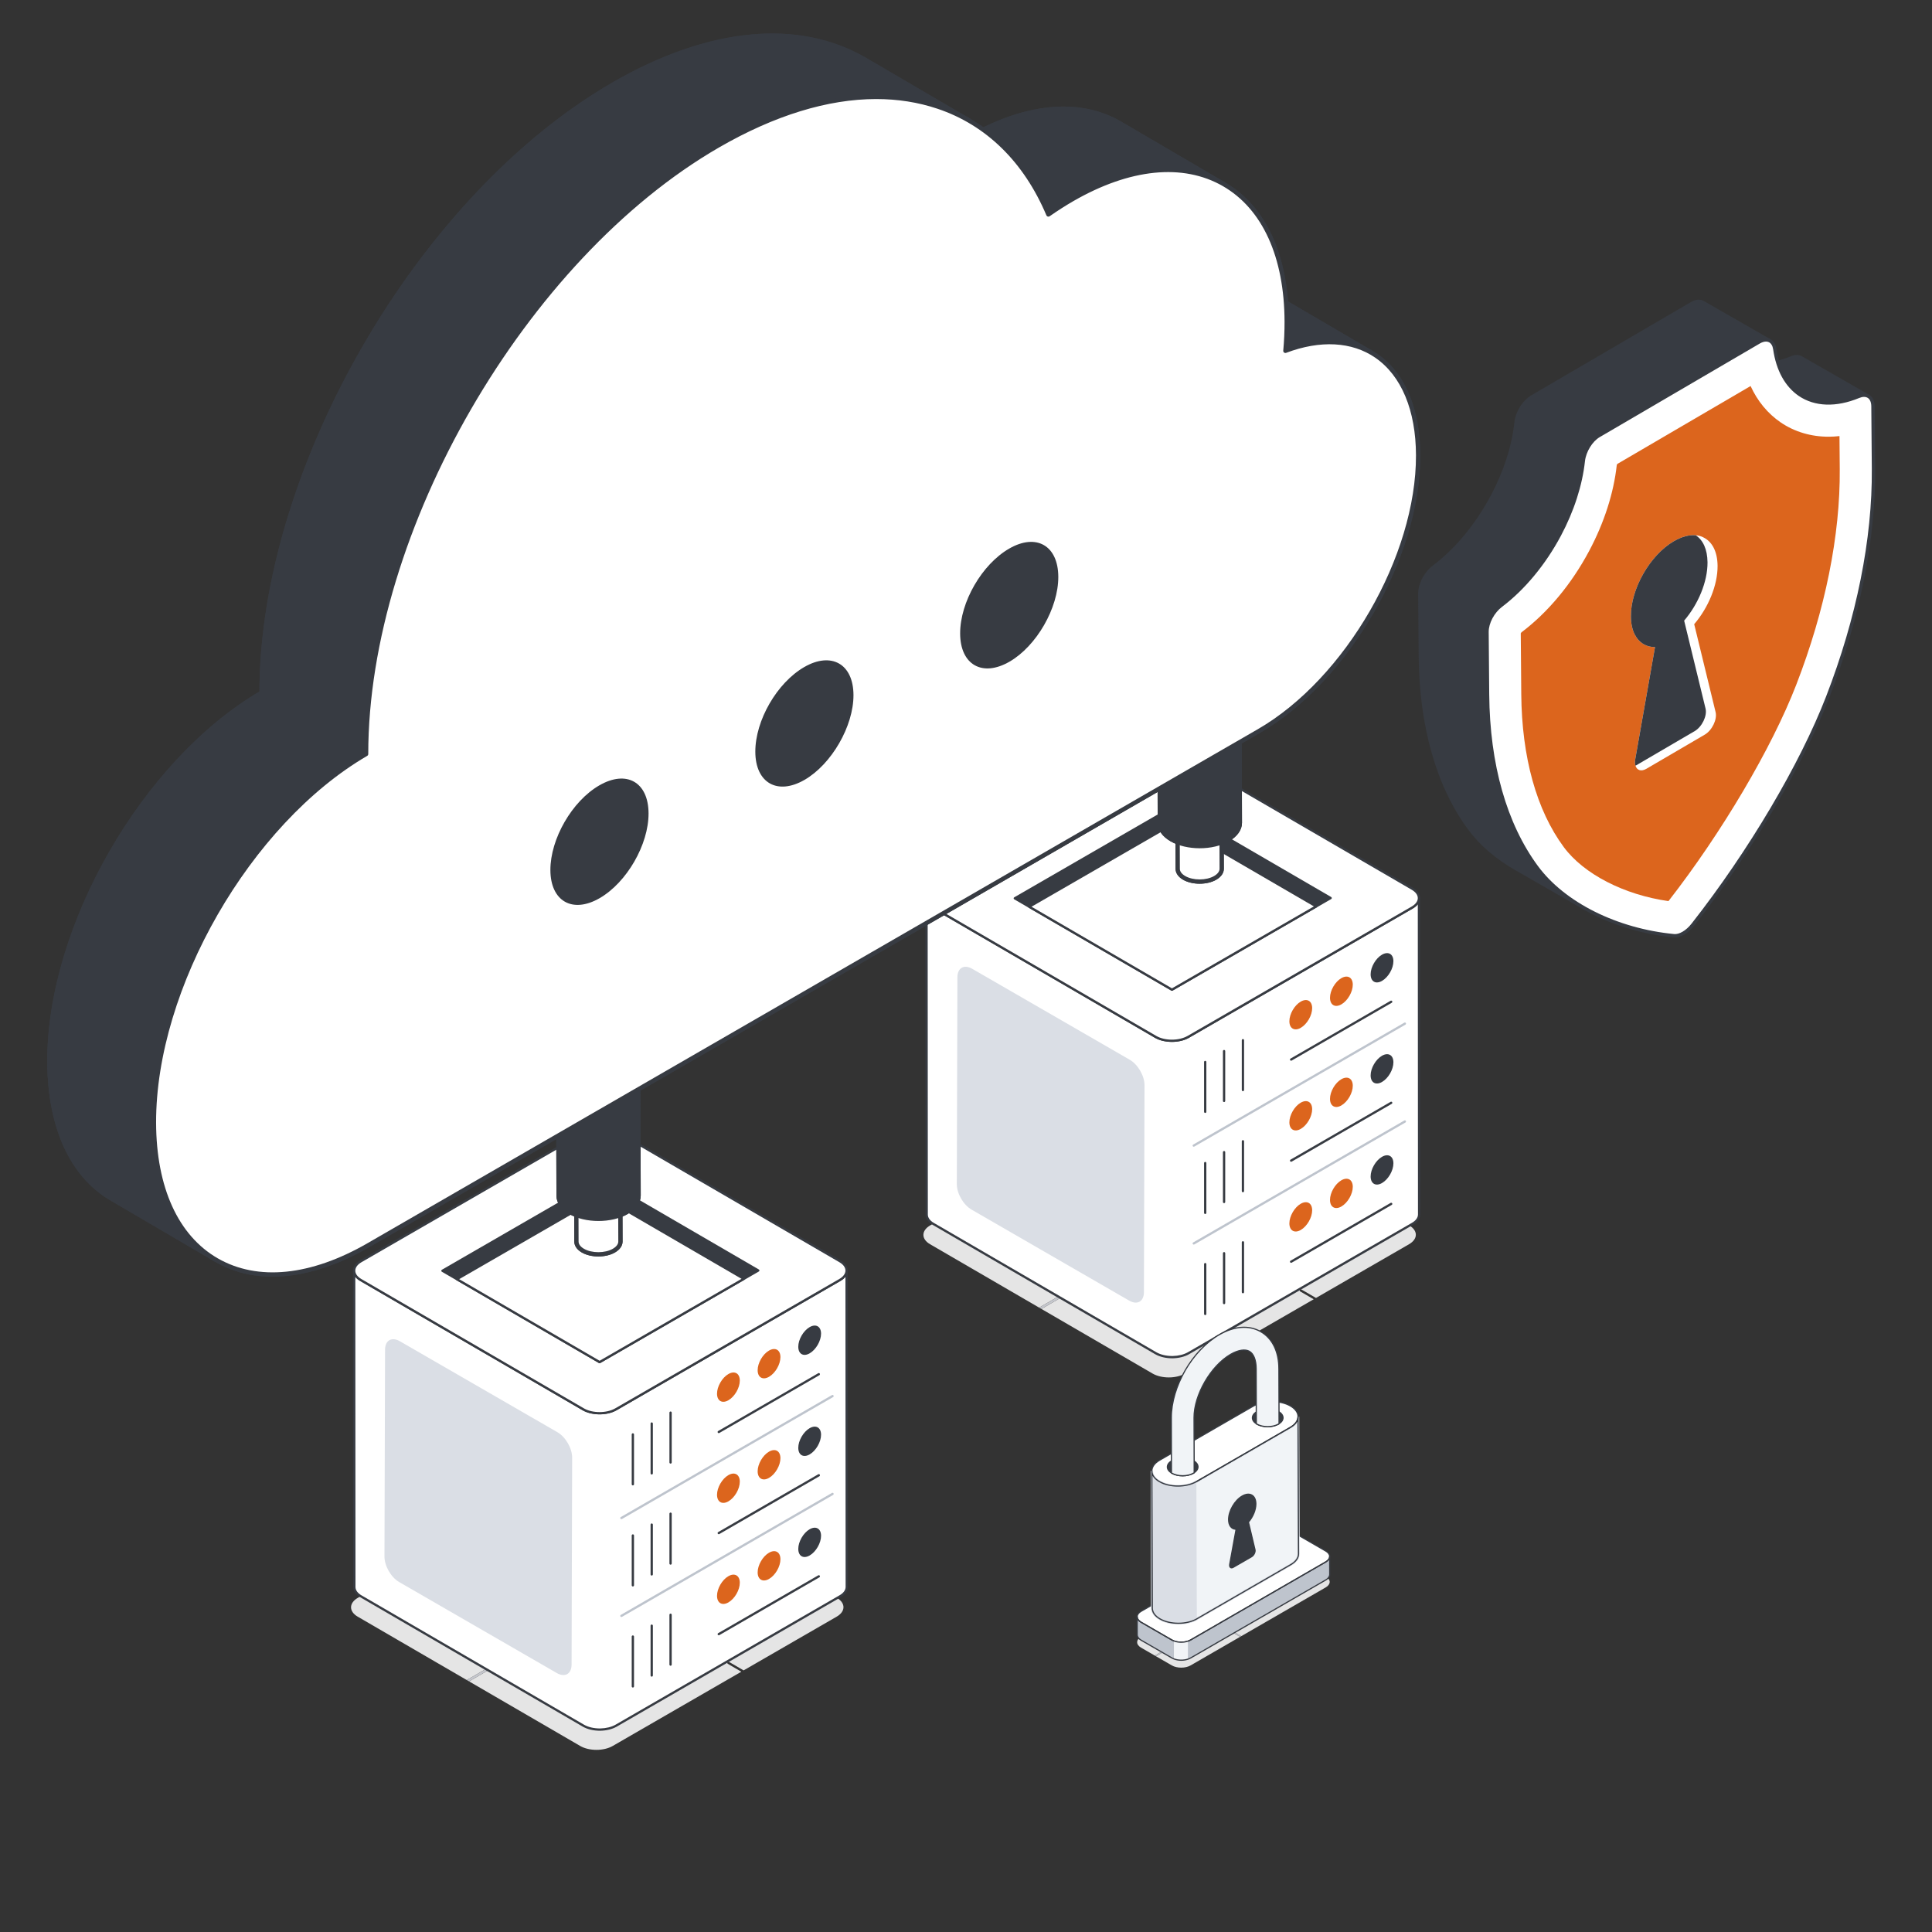 <?xml version="1.0" encoding="UTF-8" standalone="no"?><!DOCTYPE svg PUBLIC "-//W3C//DTD SVG 1.1//EN" "http://www.w3.org/Graphics/SVG/1.1/DTD/svg11.dtd"><svg width="100%" height="100%" viewBox="0 0 17363 17363" version="1.1" xmlns="http://www.w3.org/2000/svg" xmlns:xlink="http://www.w3.org/1999/xlink" xml:space="preserve" xmlns:serif="http://www.serif.com/" style="fill-rule:evenodd;clip-rule:evenodd;stroke-linejoin:round;stroke-miterlimit:2;"><rect x="0" y="0" width="17363" height="17363" fill="#333333" stroke="none"/><g id="Livello7"><g><path d="M5360.08,15726.1c-52.874,0 -105.621,-11.697 -145.718,-34.995l-998.761,-580.433l614.224,-356.958c4.882,-2.821 6.53,-9.129 3.678,-14.043c-1.902,-3.296 -5.326,-5.103 -8.844,-5.103c-1.776,0 -3.55,0.444 -5.167,1.395l-624.335,362.822l-980.376,-569.719c-80.324,-46.692 -79.912,-122.547 1.301,-169.398l2012.29,-1161.82c40.639,-23.457 93.733,-35.186 146.733,-35.186c52.873,0 105.619,11.666 145.749,34.996l1999.58,1162.01c80.324,46.661 79.879,122.516 -1.3,169.43l-836.114,482.706l-131.55,-76.426c-1.649,-0.951 -3.423,-1.394 -5.199,-1.394c-3.517,-0 -6.942,1.806 -8.811,5.103c-2.853,4.882 -1.205,11.222 3.676,14.074l121.343,70.498l-1155.67,667.224c-40.637,23.489 -93.732,35.217 -146.732,35.217Z" style="fill:#e5e5e5;fill-rule:nonzero;"/><path d="M4215.6,15110.7l-20.444,-11.887l624.335,-362.822c1.617,-0.951 3.391,-1.395 5.167,-1.395c3.518,0 6.942,1.807 8.844,5.103c2.852,4.914 1.204,11.222 -3.678,14.043l-614.224,356.958Z" style="fill:#c5c7cd;fill-rule:nonzero;"/><path d="M7609.89,14261.3c0,31.16 -20.191,62.287 -61.178,85.269l-2012.13,1162.36c-39.339,22.411 -90.184,33.854 -140.996,34.963c-54.648,0.539 -109.836,-10.904 -151.932,-34.963l-1999.55,-1162.36c-39.37,-22.411 -59.593,-53.032 -59.593,-83.621l-1.649,-2842.95c0,30.589 20.255,60.67 60.132,83.589l1999.58,1162.39c41.526,24.027 97.791,35.502 153.01,34.424c50.274,-1.109 100.548,-12.552 139.347,-34.424l2012.13,-1162.39c41.018,-23.489 61.178,-54.078 61.178,-85.238l1.648,2842.95Z" style="fill:#fff;fill-rule:nonzero;"/><path d="M3193.2,11475.5l1.584,2787.51c0,27.8 19.812,55.029 54.395,74.683l1999.64,1162.42c37.975,21.682 88.661,33.601 142.961,33.601l3.676,-0.032c51.574,-1.109 99.915,-13.059 136.019,-33.6l2012.1,-1162.33c36.199,-20.286 56.075,-47.421 56.075,-76.393l-1.616,-2786.97c-11.096,14.201 -26.533,27.103 -45.868,38.196l-2012.1,1162.36c-38.863,21.904 -90.087,34.584 -144.228,35.756c-59.404,0.729 -117.096,-11.887 -158.429,-35.756l-1999.58,-1162.36c-18.734,-10.84 -33.792,-23.393 -44.632,-37.087Zm2198.68,4078.75c-57.915,0 -112.213,-12.901 -153.328,-36.358l-1999.61,-1162.42c-41.05,-23.362 -64.665,-57.121 -64.665,-92.465l-1.648,-2842.95c-0,-5.675 4.595,-10.271 10.269,-10.271c5.642,0 10.239,4.596 10.239,10.271c-0,27.799 19.527,54.363 55.029,74.713l1999.58,1162.39c38.134,22.063 91.704,34.013 147.653,33.031c50.781,-1.079 98.582,-12.839 134.496,-33.094l2012.04,-1162.29c36.137,-20.73 56.074,-47.896 56.074,-76.393c0,-5.674 4.628,-10.238 10.239,-10.238c5.674,-0 10.302,4.564 10.302,10.238l1.618,2842.95c-0,36.77 -23.618,70.181 -66.441,94.208l-2012.01,1162.29c-39.083,22.252 -90.91,35.122 -145.876,36.358l-3.962,0.031Z" style="fill:#373b42;fill-rule:nonzero;"/><path d="M5009.72,12871.4c73.479,42.413 132.533,145.022 132.28,229.055l-5.263,1859.22c-0.253,84.413 -59.657,118.267 -133.165,75.855l-1416.01,-817.538c-73.477,-42.445 -132.531,-144.674 -132.277,-229.087l5.262,-1859.22c0.254,-84.033 59.689,-118.268 133.133,-75.855l1416.04,817.57Z" style="fill:#dadee5;fill-rule:nonzero;"/><path d="M3244.01,11334.4c-81.21,46.852 -81.591,122.706 -1.267,169.398l1999.58,1162.01c80.324,46.692 211.24,46.692 292.421,-0.158l2012.35,-1161.85c81.181,-46.851 81.624,-122.705 1.3,-169.366l-1999.58,-1162.07c-80.355,-46.66 -211.27,-46.66 -292.483,0.222l-2012.32,1161.82Z" style="fill:#fff;fill-rule:nonzero;"/><path d="M3244.01,11334.4l0.256,0l-0.256,0Zm2159.05,-1186.86c-51.16,0 -102.417,11.316 -141.597,33.886l-2012.32,1161.85c-36.137,20.858 -56.043,47.929 -56.076,76.267c-0.062,28.054 19.399,54.807 54.84,75.38l1999.58,1162.01c77.408,45.043 203.98,44.884 282.149,-0.191l2012.35,-1161.82c36.073,-20.826 56.01,-47.96 56.043,-76.299c0.031,-28.022 -19.432,-54.775 -54.807,-75.316l-1999.58,-1162.04c-38.64,-22.474 -89.58,-33.727 -140.583,-33.727Zm-15.025,2563.31c-54.743,-0 -109.391,-12.046 -150.884,-36.136l-1999.58,-1162.04c-42,-24.439 -65.108,-57.502 -65.013,-93.163c0.031,-35.977 23.584,-69.324 66.346,-93.986l2012.29,-1161.82c83.841,-48.404 219.607,-48.468 302.785,-0.191l1999.58,1162.01c41.969,24.439 65.046,57.502 65.013,93.163c-0.031,35.945 -23.646,69.324 -66.344,94.017l-2012.35,1161.82c-41.938,24.218 -96.967,36.327 -151.838,36.327Z" style="fill:#373b42;fill-rule:nonzero;"/><path d="M6814.86,11417.9l-130.091,75.125l-1296.06,748.183l-1282.56,-745.329l-130.089,-75.507l1426.56,-823.687l1412.24,821.215Z" style="fill:#373b42;fill-rule:nonzero;"/><path d="M3996.54,11420.4l1392.14,808.948l1405.71,-811.483l-1391.76,-809.329l-1406.09,811.864Zm1392.14,831.073l-5.166,-1.394l-1412.65,-820.803c-3.138,-1.839 -5.073,-5.231 -5.073,-8.908c0,-3.645 1.966,-7.036 5.135,-8.843l1426.56,-823.72c3.233,-1.839 7.101,-1.839 10.303,0l1412.24,821.247c3.169,1.839 5.07,5.231 5.07,8.876c0,3.676 -1.932,7.068 -5.103,8.875l-1426.18,823.276l-5.134,1.394Z" style="fill:#373b42;fill-rule:nonzero;"/><path d="M6684.77,11493l-1296.06,748.183l-1282.56,-745.329l1296.47,-748.151l1282.14,745.297Z" style="fill:#fff;fill-rule:nonzero;"/><path d="M4126.63,11495.9l1262.05,733.41l1275.62,-736.358l-1261.67,-733.411l-1275.99,736.359Zm1262.05,755.535l-5.166,-1.394l-1282.53,-745.298c-3.171,-1.838 -5.073,-5.261 -5.073,-8.906c0,-3.646 1.935,-7.006 5.104,-8.845l1296.47,-748.214c3.233,-1.806 7.101,-1.806 10.303,0l1282.14,745.33c3.139,1.87 5.104,5.23 5.104,8.907c0,3.646 -1.998,7.038 -5.136,8.876l-1296.09,748.15l-5.134,1.394Z" style="fill:#373b42;fill-rule:nonzero;"/><path d="M6459.48,12869.4l899.353,-519.412" style="fill:none;fill-rule:nonzero;"/><path d="M6459.48,12879.7c-3.519,-0 -7.006,-1.838 -8.907,-5.167c-2.821,-4.881 -1.109,-11.157 3.772,-13.979l899.353,-519.445c4.818,-2.885 11.125,-1.204 14.073,3.741c2.759,4.913 1.111,11.189 -3.803,14.01l-899.384,519.477l-5.104,1.363Z" style="fill:#373b42;fill-rule:nonzero;"/><path d="M5687.56,12891.2l0,447.901" style="fill:none;fill-rule:nonzero;"/><path d="M5687.56,13349.3c-5.642,-0 -10.271,-4.596 -10.271,-10.271l-0,-447.869c-0,-5.674 4.629,-10.239 10.271,-10.239c5.642,0 10.27,4.565 10.27,10.239l-0,447.869c-0,5.675 -4.628,10.271 -10.27,10.271Z" style="fill:#373b42;fill-rule:nonzero;"/><path d="M5857.05,12793.3l0,447.869" style="fill:none;fill-rule:nonzero;"/><path d="M5857.02,13251.4c-5.611,0 -10.238,-4.565 -10.238,-10.239l-0,-447.901c-0,-5.673 4.627,-10.238 10.238,-10.238c5.673,-0 10.303,4.565 10.303,10.238l-0,447.901c-0,5.674 -4.63,10.239 -10.303,10.239Z" style="fill:#373b42;fill-rule:nonzero;"/><path d="M6026.54,12695.4l-0,447.87" style="fill:none;fill-rule:nonzero;"/><path d="M6026.54,13153.5c-5.673,0 -10.27,-4.565 -10.27,-10.238l0,-447.87c0,-5.674 4.597,-10.239 10.27,-10.239c5.644,-0 10.239,4.565 10.239,10.239l-0,447.87c-0,5.673 -4.595,10.238 -10.239,10.238Z" style="fill:#373b42;fill-rule:nonzero;"/><path d="M7276.04,11927c56.581,-32.682 102.672,-6.435 102.862,58.421c0.189,64.982 -45.615,144.292 -102.227,177.004c-56.235,32.46 -102.324,6.182 -102.483,-58.832c-0.189,-64.856 45.615,-144.133 101.848,-176.593Z" style="fill:#373b42;fill-rule:nonzero;"/><path d="M6910.94,12137.8c56.614,-32.649 102.672,-6.403 102.861,58.42c0.159,65.046 -45.615,144.356 -102.196,177.006c-56.266,32.459 -102.355,6.212 -102.513,-58.833c-0.19,-64.792 45.582,-144.102 101.848,-176.593Z" style="fill:#dc651d;fill-rule:nonzero;"/><path d="M6545.83,12348.7c56.581,-32.68 102.672,-6.433 102.862,58.422c0.189,65.013 -45.613,144.324 -102.197,176.973c-56.263,32.523 -102.322,6.244 -102.513,-58.769c-0.19,-64.856 45.582,-144.134 101.848,-176.626Z" style="fill:#dc651d;fill-rule:nonzero;"/><path d="M6459.48,14686.1l899.353,-519.477" style="fill:none;fill-rule:nonzero;"/><path d="M6459.48,14696.4c-3.519,-0 -7.006,-1.839 -8.907,-5.104c-2.821,-4.913 -1.109,-11.222 3.772,-14.011l899.353,-519.445c4.818,-2.884 11.125,-1.172 14.073,3.741c2.759,4.882 1.111,11.19 -3.803,13.979l-899.384,519.476l-5.104,1.364Z" style="fill:#373b42;fill-rule:nonzero;"/><path d="M5687.56,14707.8l0,447.869" style="fill:none;fill-rule:nonzero;"/><path d="M5687.56,15166c-5.642,-0 -10.271,-4.596 -10.271,-10.302l-0,-447.869c-0,-5.643 4.629,-10.271 10.271,-10.271c5.642,0 10.27,4.628 10.27,10.271l-0,447.869c-0,5.706 -4.628,10.302 -10.27,10.302Z" style="fill:#373b42;fill-rule:nonzero;"/><path d="M5857.05,14609.9l0,447.838" style="fill:none;fill-rule:nonzero;"/><path d="M5857.02,15068.1c-5.611,0 -10.238,-4.596 -10.238,-10.302l-0,-447.838c-0,-5.674 4.627,-10.27 10.238,-10.27c5.673,-0 10.303,4.596 10.303,10.27l-0,447.838c-0,5.706 -4.63,10.302 -10.303,10.302Z" style="fill:#373b42;fill-rule:nonzero;"/><path d="M6026.54,14512l-0,447.87" style="fill:none;fill-rule:nonzero;"/><path d="M6026.54,14970.1c-5.673,0 -10.27,-4.596 -10.27,-10.27l0,-447.838c0,-5.706 4.597,-10.302 10.27,-10.302c5.644,-0 10.239,4.596 10.239,10.302l-0,447.838c-0,5.674 -4.595,10.27 -10.239,10.27Z" style="fill:#373b42;fill-rule:nonzero;"/><path d="M7276.04,13743.6c56.581,-32.649 102.672,-6.403 102.862,58.421c0.189,65.046 -45.615,144.355 -102.227,177.005c-56.235,32.492 -102.324,6.213 -102.483,-58.768c-0.189,-64.856 45.615,-144.166 101.848,-176.658Z" style="fill:#373b42;fill-rule:nonzero;"/><path d="M6910.94,13954.5c56.614,-32.713 102.672,-6.402 102.861,58.421c0.159,64.982 -45.615,144.292 -102.196,176.973c-56.266,32.491 -102.355,6.244 -102.513,-58.801c-0.19,-64.823 45.582,-144.134 101.848,-176.593Z" style="fill:#dc651d;fill-rule:nonzero;"/><path d="M6545.83,14165.4c56.581,-32.65 102.672,-6.403 102.862,58.421c0.189,65.045 -45.613,144.355 -102.197,177.004c-56.263,32.46 -102.322,6.214 -102.513,-58.832c-0.19,-64.824 45.582,-144.133 101.848,-176.593Z" style="fill:#dc651d;fill-rule:nonzero;"/><path d="M6459.48,13777.8l899.353,-519.444" style="fill:none;fill-rule:nonzero;"/><path d="M6459.48,13788c-3.519,0 -7.006,-1.838 -8.907,-5.135c-2.821,-4.913 -1.109,-11.189 3.772,-14.011l899.353,-519.413c4.818,-2.884 11.125,-1.236 14.073,3.741c2.759,4.881 1.111,11.158 -3.803,13.978l-899.384,519.477l-5.104,1.363Z" style="fill:#373b42;fill-rule:nonzero;"/><path d="M5687.56,13799.5l0,447.87" style="fill:none;fill-rule:nonzero;"/><path d="M5687.56,14257.6c-5.642,-0 -10.271,-4.564 -10.271,-10.27l-0,-447.838c-0,-5.706 4.629,-10.271 10.271,-10.271c5.642,0 10.27,4.565 10.27,10.271l-0,447.838c-0,5.706 -4.628,10.27 -10.27,10.27Z" style="fill:#373b42;fill-rule:nonzero;"/><path d="M5857.05,13701.6l0,447.902" style="fill:none;fill-rule:nonzero;"/><path d="M5857.02,14159.7c-5.611,0 -10.238,-4.565 -10.238,-10.27l-0,-447.87c-0,-5.642 4.627,-10.238 10.238,-10.238c5.673,-0 10.303,4.596 10.303,10.238l-0,447.87c-0,5.705 -4.63,10.27 -10.303,10.27Z" style="fill:#373b42;fill-rule:nonzero;"/><path d="M6026.54,13603.7l-0,447.869" style="fill:none;fill-rule:nonzero;"/><path d="M6026.54,14061.8c-5.673,-0 -10.27,-4.565 -10.27,-10.239l0,-447.901c0,-5.643 4.597,-10.239 10.27,-10.239c5.644,0 10.239,4.596 10.239,10.239l-0,447.901c-0,5.674 -4.595,10.239 -10.239,10.239Z" style="fill:#373b42;fill-rule:nonzero;"/><path d="M7276.04,12835.3c56.581,-32.649 102.672,-6.403 102.862,58.453c0.189,65.014 -45.615,144.323 -102.227,176.973c-56.235,32.492 -102.324,6.213 -102.483,-58.801c-0.189,-64.824 45.615,-144.102 101.848,-176.625Z" style="fill:#373b42;fill-rule:nonzero;"/><path d="M6910.94,13046.2c56.614,-32.681 102.672,-6.403 102.861,58.42c0.159,65.046 -45.615,144.324 -102.196,177.006c-56.266,32.491 -102.355,6.244 -102.513,-58.801c-0.19,-64.823 45.582,-144.134 101.848,-176.625Z" style="fill:#dc651d;fill-rule:nonzero;"/><path d="M6545.83,13257.1c56.581,-32.65 102.672,-6.403 102.862,58.453c0.189,64.981 -45.613,144.292 -102.197,176.972c-56.263,32.46 -102.322,6.214 -102.513,-58.8c-0.19,-64.856 45.582,-144.165 101.848,-176.625Z" style="fill:#dc651d;fill-rule:nonzero;"/><path d="M5584.48,13642.6l1897.51,-1095.95" style="fill:none;fill-rule:nonzero;"/><path d="M5584.48,13652.8c-3.55,0 -6.973,-1.807 -8.908,-5.104c-2.789,-4.913 -1.141,-11.189 3.773,-14.01l1897.51,-1095.95c4.754,-2.821 11.094,-1.205 14.01,3.771c2.821,4.883 1.11,11.159 -3.771,13.98l-1897.48,1095.95l-5.135,1.363Z" style="fill:#bec4cd;fill-rule:nonzero;"/><path d="M5584.48,14522l1897.51,-1095.95" style="fill:none;fill-rule:nonzero;"/><path d="M5584.48,14532.2c-3.55,0 -6.973,-1.838 -8.908,-5.135c-2.789,-4.913 -1.141,-11.158 3.773,-14.011l1897.51,-1095.91c4.754,-2.822 11.094,-1.236 14.01,3.74c2.821,4.882 1.11,11.158 -3.771,13.979l-1897.48,1095.95l-5.135,1.394Z" style="fill:#bec4cd;fill-rule:nonzero;"/></g><g><path d="M10503.9,12379c-52.874,0 -105.621,-11.697 -145.718,-34.995l-998.761,-580.433l614.224,-356.958c4.881,-2.821 6.53,-9.129 3.678,-14.043c-1.902,-3.296 -5.326,-5.103 -8.844,-5.103c-1.776,0 -3.55,0.444 -5.167,1.395l-624.335,362.822l-980.376,-569.719c-80.324,-46.692 -79.912,-122.547 1.3,-169.398l2012.29,-1161.82c40.639,-23.457 93.734,-35.186 146.734,-35.186c52.872,0 105.619,11.666 145.749,34.996l1999.58,1162.01c80.324,46.661 79.879,122.516 -1.3,169.43l-836.115,482.706l-131.55,-76.426c-1.648,-0.951 -3.422,-1.394 -5.198,-1.394c-3.518,-0 -6.942,1.806 -8.811,5.103c-2.854,4.882 -1.205,11.222 3.676,14.074l121.342,70.498l-1155.67,667.224c-40.637,23.489 -93.732,35.217 -146.732,35.217Z" style="fill:#e5e5e5;fill-rule:nonzero;"/><path d="M9359.39,11763.6l-20.444,-11.887l624.335,-362.822c1.617,-0.951 3.391,-1.395 5.167,-1.395c3.518,0 6.942,1.807 8.844,5.103c2.852,4.914 1.203,11.222 -3.678,14.043l-614.224,356.958Z" style="fill:#c5c7cd;fill-rule:nonzero;"/><path d="M12753.7,10914.2c-0,31.16 -20.191,62.287 -61.178,85.269l-2012.13,1162.36c-39.339,22.411 -90.184,33.854 -140.996,34.964c-54.648,0.538 -109.836,-10.905 -151.932,-34.964l-1999.55,-1162.36c-39.37,-22.411 -59.593,-53.032 -59.593,-83.621l-1.649,-2842.95c0,30.589 20.255,60.67 60.131,83.589l1999.58,1162.39c41.525,24.027 97.791,35.502 153.01,34.424c50.274,-1.109 100.548,-12.552 139.347,-34.424l2012.13,-1162.39c41.018,-23.489 61.178,-54.078 61.178,-85.237l1.648,2842.95Z" style="fill:#fff;fill-rule:nonzero;"/><path d="M8336.98,8128.35l1.584,2787.51c0,27.8 19.812,55.029 54.395,74.683l1999.64,1162.42c37.974,21.681 88.661,33.6 142.961,33.6l3.676,-0.032c51.574,-1.109 99.915,-13.059 136.019,-33.6l2012.1,-1162.32c36.199,-20.287 56.074,-47.422 56.074,-76.394l-1.615,-2786.97c-11.096,14.201 -26.533,27.103 -45.869,38.196l-2012.1,1162.36c-38.863,21.904 -90.087,34.584 -144.228,35.756c-59.404,0.729 -117.096,-11.887 -158.429,-35.756l-1999.58,-1162.36c-18.734,-10.84 -33.792,-23.392 -44.632,-37.086Zm2198.68,4078.75c-57.914,0 -112.212,-12.901 -153.327,-36.358l-1999.61,-1162.42c-41.049,-23.362 -64.664,-57.121 -64.664,-92.465l-1.648,-2842.95c-0,-5.675 4.595,-10.271 10.269,-10.271c5.642,0 10.239,4.596 10.239,10.271c-0,27.799 19.527,54.363 55.029,74.713l1999.58,1162.39c38.133,22.063 91.704,34.013 147.653,33.031c50.78,-1.079 98.582,-12.839 134.496,-33.094l2012.04,-1162.29c36.137,-20.73 56.074,-47.896 56.074,-76.392c0,-5.675 4.628,-10.239 10.239,-10.239c5.674,-0 10.302,4.564 10.302,10.239l1.617,2842.95c0,36.77 -23.617,70.181 -66.44,94.209l-2012.01,1162.29c-39.083,22.252 -90.911,35.122 -145.876,36.358l-3.963,0.031Z" style="fill:#373b42;fill-rule:nonzero;"/><path d="M10153.5,9524.26c73.479,42.413 132.533,145.022 132.28,229.055l-5.263,1859.22c-0.253,84.413 -59.657,118.267 -133.165,75.855l-1416.01,-817.538c-73.477,-42.445 -132.531,-144.673 -132.277,-229.087l5.262,-1859.22c0.254,-84.033 59.688,-118.268 133.133,-75.855l1416.04,817.57Z" style="fill:#dadee5;fill-rule:nonzero;"/><path d="M8387.79,7987.26c-81.21,46.852 -81.591,122.706 -1.267,169.399l1999.58,1162.01c80.324,46.692 211.239,46.692 292.421,-0.158l2012.35,-1161.85c81.182,-46.852 81.625,-122.706 1.301,-169.367l-1999.58,-1162.07c-80.355,-46.66 -211.271,-46.66 -292.483,0.222l-2012.32,1161.82Z" style="fill:#fff;fill-rule:nonzero;"/><path d="M8387.79,7987.26l0.256,0l-0.256,0Zm2159.05,-1186.86c-51.16,0 -102.417,11.316 -141.597,33.886l-2012.32,1161.85c-36.137,20.858 -56.043,47.929 -56.076,76.267c-0.062,28.054 19.399,54.807 54.84,75.38l1999.58,1162.01c77.408,45.043 203.98,44.884 282.149,-0.191l2012.35,-1161.82c36.073,-20.826 56.01,-47.96 56.043,-76.299c0.031,-28.022 -19.433,-54.775 -54.807,-75.316l-1999.58,-1162.04c-38.64,-22.473 -89.58,-33.727 -140.583,-33.727Zm-15.025,2563.31c-54.743,-0 -109.392,-12.046 -150.884,-36.136l-1999.58,-1162.04c-41.999,-24.439 -65.107,-57.502 -65.012,-93.163c0.031,-35.977 23.584,-69.324 66.345,-93.986l2012.29,-1161.82c83.842,-48.404 219.608,-48.468 302.785,-0.191l1999.58,1162.01c41.968,24.439 65.046,57.502 65.013,93.163c-0.031,35.945 -23.646,69.324 -66.344,94.017l-2012.35,1161.82c-41.937,24.218 -96.966,36.327 -151.837,36.327Z" style="fill:#373b42;fill-rule:nonzero;"/><path d="M11958.6,8070.76l-130.091,75.125l-1296.06,748.183l-1282.56,-745.329l-130.09,-75.507l1426.56,-823.687l1412.24,821.215Z" style="fill:#373b42;fill-rule:nonzero;"/><path d="M9140.32,8073.26l1392.14,808.948l1405.71,-811.483l-1391.76,-809.329l-1406.09,811.864Zm1392.14,831.074l-5.165,-1.394l-1412.65,-820.804c-3.138,-1.839 -5.073,-5.231 -5.073,-8.908c-0,-3.645 1.966,-7.036 5.135,-8.843l1426.56,-823.72c3.233,-1.839 7.101,-1.839 10.303,0l1412.24,821.247c3.169,1.839 5.071,5.231 5.071,8.876c0,3.677 -1.932,7.068 -5.103,8.875l-1426.18,823.277l-5.135,1.394Z" style="fill:#373b42;fill-rule:nonzero;"/><path d="M11828.6,8145.88l-1296.06,748.183l-1282.56,-745.329l1296.47,-748.151l1282.14,745.297Z" style="fill:#fff;fill-rule:nonzero;"/><path d="M9270.41,8148.8l1262.05,733.41l1275.62,-736.358l-1261.67,-733.411l-1275.99,736.359Zm1262.05,755.536l-5.165,-1.394l-1282.53,-745.299c-3.171,-1.838 -5.073,-5.261 -5.073,-8.906c0,-3.646 1.935,-7.006 5.104,-8.845l1296.47,-748.213c3.233,-1.807 7.101,-1.807 10.303,-0l1282.14,745.329c3.138,1.871 5.104,5.23 5.104,8.907c0,3.646 -1.999,7.038 -5.137,8.876l-1296.09,748.151l-5.135,1.394Z" style="fill:#373b42;fill-rule:nonzero;"/><path d="M11603.3,9522.33l899.353,-519.412" style="fill:none;fill-rule:nonzero;"/><path d="M11603.3,9532.6c-3.519,-0 -7.006,-1.838 -8.908,-5.167c-2.82,-4.881 -1.108,-11.157 3.773,-13.979l899.353,-519.445c4.817,-2.885 11.125,-1.204 14.073,3.741c2.759,4.913 1.111,11.189 -3.804,14.01l-899.383,519.477l-5.104,1.363Z" style="fill:#373b42;fill-rule:nonzero;"/><path d="M10831.3,9544.04l-0,447.901" style="fill:none;fill-rule:nonzero;"/><path d="M10831.3,10002.2c-5.642,-0 -10.271,-4.596 -10.271,-10.271l-0,-447.869c-0,-5.674 4.629,-10.239 10.271,-10.239c5.642,0 10.27,4.565 10.27,10.239l-0,447.869c-0,5.675 -4.628,10.271 -10.27,10.271Z" style="fill:#373b42;fill-rule:nonzero;"/><path d="M11000.8,9446.16l-0,447.87" style="fill:none;fill-rule:nonzero;"/><path d="M11000.8,9904.27c-5.611,0 -10.239,-4.565 -10.239,-10.238l0,-447.902c0,-5.673 4.628,-10.238 10.239,-10.238c5.673,-0 10.302,4.565 10.302,10.238l0,447.902c0,5.673 -4.629,10.238 -10.302,10.238Z" style="fill:#373b42;fill-rule:nonzero;"/><path d="M11170.3,9348.24l-0,447.87" style="fill:none;fill-rule:nonzero;"/><path d="M11170.3,9806.35c-5.673,-0 -10.27,-4.565 -10.27,-10.239l0,-447.87c0,-5.674 4.597,-10.239 10.27,-10.239c5.643,-0 10.238,4.565 10.238,10.239l0,447.87c0,5.674 -4.595,10.239 -10.238,10.239Z" style="fill:#373b42;fill-rule:nonzero;"/><path d="M12419.8,8579.87c56.581,-32.681 102.672,-6.435 102.862,58.421c0.189,64.982 -45.615,144.292 -102.227,177.004c-56.235,32.46 -102.324,6.182 -102.483,-58.832c-0.19,-64.856 45.615,-144.133 101.848,-176.593Z" style="fill:#373b42;fill-rule:nonzero;"/><path d="M12054.7,8790.73c56.614,-32.649 102.673,-6.403 102.862,58.42c0.159,65.046 -45.615,144.356 -102.196,177.006c-56.266,32.459 -102.355,6.212 -102.514,-58.833c-0.189,-64.792 45.583,-144.102 101.848,-176.593Z" style="fill:#dc651d;fill-rule:nonzero;"/><path d="M11689.6,9001.62c56.581,-32.681 102.672,-6.434 102.862,58.421c0.189,65.013 -45.614,144.324 -102.197,176.973c-56.264,32.523 -102.322,6.244 -102.513,-58.769c-0.19,-64.856 45.582,-144.134 101.848,-176.625Z" style="fill:#dc651d;fill-rule:nonzero;"/><path d="M11603.3,11339l899.353,-519.477" style="fill:none;fill-rule:nonzero;"/><path d="M11603.3,11349.2c-3.519,-0 -7.006,-1.839 -8.908,-5.104c-2.82,-4.913 -1.108,-11.221 3.773,-14.011l899.353,-519.445c4.817,-2.884 11.125,-1.172 14.073,3.741c2.759,4.882 1.111,11.19 -3.804,13.979l-899.383,519.476l-5.104,1.364Z" style="fill:#373b42;fill-rule:nonzero;"/><path d="M10831.3,11360.7l-0,447.869" style="fill:none;fill-rule:nonzero;"/><path d="M10831.3,11818.9c-5.642,0 -10.271,-4.596 -10.271,-10.302l-0,-447.869c-0,-5.642 4.629,-10.271 10.271,-10.271c5.642,0 10.27,4.629 10.27,10.271l-0,447.869c-0,5.706 -4.628,10.302 -10.27,10.302Z" style="fill:#373b42;fill-rule:nonzero;"/><path d="M11000.8,11262.8l-0,447.837" style="fill:none;fill-rule:nonzero;"/><path d="M11000.8,11720.9c-5.611,0 -10.239,-4.596 -10.239,-10.302l0,-447.837c0,-5.675 4.628,-10.271 10.239,-10.271c5.673,0 10.302,4.596 10.302,10.271l0,447.837c0,5.706 -4.629,10.302 -10.302,10.302Z" style="fill:#373b42;fill-rule:nonzero;"/><path d="M11170.3,11164.9l-0,447.87" style="fill:none;fill-rule:nonzero;"/><path d="M11170.3,11623c-5.673,0 -10.27,-4.596 -10.27,-10.27l0,-447.838c0,-5.706 4.597,-10.302 10.27,-10.302c5.643,-0 10.238,4.596 10.238,10.302l0,447.838c0,5.674 -4.595,10.27 -10.238,10.27Z" style="fill:#373b42;fill-rule:nonzero;"/><path d="M12419.8,10396.5c56.581,-32.649 102.672,-6.403 102.862,58.421c0.189,65.046 -45.615,144.355 -102.227,177.005c-56.235,32.492 -102.324,6.213 -102.483,-58.768c-0.19,-64.856 45.615,-144.166 101.848,-176.658Z" style="fill:#373b42;fill-rule:nonzero;"/><path d="M12054.7,10607.4c56.614,-32.714 102.673,-6.403 102.862,58.42c0.159,64.982 -45.615,144.292 -102.196,176.973c-56.266,32.491 -102.355,6.245 -102.514,-58.801c-0.189,-64.823 45.583,-144.133 101.848,-176.592Z" style="fill:#dc651d;fill-rule:nonzero;"/><path d="M11689.6,10818.3c56.581,-32.65 102.672,-6.403 102.862,58.421c0.189,65.046 -45.614,144.355 -102.197,177.004c-56.264,32.46 -102.322,6.214 -102.513,-58.832c-0.19,-64.824 45.582,-144.133 101.848,-176.593Z" style="fill:#dc651d;fill-rule:nonzero;"/><path d="M11603.3,10430.7l899.353,-519.445" style="fill:none;fill-rule:nonzero;"/><path d="M11603.3,10440.9c-3.519,0 -7.006,-1.838 -8.908,-5.135c-2.82,-4.913 -1.108,-11.189 3.773,-14.011l899.353,-519.413c4.817,-2.884 11.125,-1.236 14.073,3.741c2.759,4.881 1.111,11.158 -3.804,13.978l-899.383,519.477l-5.104,1.363Z" style="fill:#373b42;fill-rule:nonzero;"/><path d="M10831.3,10452.4l-0,447.87" style="fill:none;fill-rule:nonzero;"/><path d="M10831.3,10910.5c-5.642,-0 -10.271,-4.564 -10.271,-10.27l-0,-447.838c-0,-5.706 4.629,-10.271 10.271,-10.271c5.642,0 10.27,4.565 10.27,10.271l-0,447.838c-0,5.706 -4.628,10.27 -10.27,10.27Z" style="fill:#373b42;fill-rule:nonzero;"/><path d="M11000.8,10354.4l-0,447.902" style="fill:none;fill-rule:nonzero;"/><path d="M11000.8,10812.6c-5.611,0 -10.239,-4.565 -10.239,-10.27l0,-447.87c0,-5.642 4.628,-10.238 10.239,-10.238c5.673,-0 10.302,4.596 10.302,10.238l0,447.87c0,5.705 -4.629,10.27 -10.302,10.27Z" style="fill:#373b42;fill-rule:nonzero;"/><path d="M11170.3,10256.6l-0,447.869" style="fill:none;fill-rule:nonzero;"/><path d="M11170.3,10714.7c-5.673,-0 -10.27,-4.565 -10.27,-10.239l0,-447.901c0,-5.643 4.597,-10.239 10.27,-10.239c5.643,0 10.238,4.596 10.238,10.239l0,447.901c0,5.674 -4.595,10.239 -10.238,10.239Z" style="fill:#373b42;fill-rule:nonzero;"/><path d="M12419.8,9488.16c56.581,-32.649 102.672,-6.403 102.862,58.453c0.189,65.014 -45.615,144.323 -102.227,176.973c-56.235,32.492 -102.324,6.213 -102.483,-58.801c-0.19,-64.824 45.615,-144.102 101.848,-176.625Z" style="fill:#373b42;fill-rule:nonzero;"/><path d="M12054.7,9699.05c56.614,-32.681 102.673,-6.403 102.862,58.421c0.159,65.045 -45.615,144.324 -102.196,177.005c-56.266,32.491 -102.355,6.244 -102.514,-58.801c-0.189,-64.823 45.583,-144.134 101.848,-176.625Z" style="fill:#dc651d;fill-rule:nonzero;"/><path d="M11689.6,9909.94c56.581,-32.65 102.672,-6.403 102.862,58.453c0.189,64.981 -45.614,144.292 -102.197,176.972c-56.264,32.46 -102.322,6.214 -102.513,-58.8c-0.19,-64.856 45.582,-144.165 101.848,-176.625Z" style="fill:#dc651d;fill-rule:nonzero;"/><path d="M10728.3,10295.5l1897.51,-1095.95" style="fill:none;fill-rule:nonzero;"/><path d="M10728.3,10305.7c-3.551,0 -6.973,-1.807 -8.908,-5.104c-2.79,-4.913 -1.141,-11.189 3.773,-14.01l1897.51,-1095.95c4.754,-2.821 11.094,-1.205 14.01,3.771c2.82,4.883 1.11,11.159 -3.771,13.98l-1897.48,1095.95l-5.134,1.363Z" style="fill:#bec4cd;fill-rule:nonzero;"/><path d="M10728.3,11174.9l1897.51,-1095.95" style="fill:none;fill-rule:nonzero;"/><path d="M10728.3,11185.1c-3.551,0 -6.973,-1.838 -8.908,-5.135c-2.79,-4.913 -1.141,-11.158 3.773,-14.011l1897.51,-1095.91c4.754,-2.822 11.094,-1.236 14.01,3.74c2.82,4.882 1.11,11.158 -3.771,13.979l-1897.48,1095.95l-5.134,1.394Z" style="fill:#bec4cd;fill-rule:nonzero;"/></g><g><path d="M10581.1,6731.65l3.033,1076.98c0.06,29.204 19.271,58.468 57.872,80.95c76.548,44.551 201.574,44.551 278.598,0c39.316,-22.72 58.885,-52.459 58.765,-82.079l-2.973,-1076.98c0.06,29.621 -19.569,59.36 -58.825,82.081c-77.084,44.551 -202.05,44.551 -278.598,-0c-38.661,-22.483 -57.872,-51.747 -57.872,-80.95Z" style="fill:#fff;fill-rule:nonzero;"/><path d="M10600.6,6808.68l2.855,999.895c0,23.436 17.19,46.276 48.296,64.356c70.006,40.803 188.786,40.745 259.328,0c31.761,-18.378 49.249,-41.634 49.189,-65.425l-2.856,-999.837c-8.683,7.731 -18.795,14.928 -30.215,21.59c-82.2,47.644 -215.908,47.762 -297.869,-0.058c-10.765,-6.246 -20.46,-13.146 -28.728,-20.521Zm180.576,1133.25c-53.946,-0 -107.834,-11.895 -148.874,-35.746c-43.241,-25.219 -67.27,-59.896 -67.27,-97.546l-3.093,-1076.92c0,-10.587 8.446,-19.211 19.092,-19.271l0.12,0c10.528,0 19.211,8.566 19.211,19.212c0,23.375 17.19,46.275 48.356,64.356c70.066,40.802 188.786,40.682 259.268,-0c31.761,-18.439 49.249,-41.694 49.189,-65.367l-0,-0.06c-0,-10.586 8.565,-19.212 19.151,-19.272l0.12,0c10.528,0 19.212,8.566 19.212,19.212l3.093,1076.92c0.059,38.126 -24.269,73.16 -68.461,98.735c-41.1,23.851 -95.106,35.746 -149.114,35.746Z" style="fill:#373b42;fill-rule:nonzero;"/><path d="M10418,5437.1l5.591,1959.23c0.119,53.175 35.034,106.408 105.218,147.271c139.24,81.069 366.687,81.069 506.878,-0c71.433,-41.339 107.001,-95.464 106.943,-149.293l-5.593,-1959.23c0.18,53.888 -35.448,107.954 -106.943,149.352c-140.131,81.01 -367.578,81.01 -506.875,0c-70.067,-40.862 -105.099,-94.095 -105.219,-147.328Z" style="fill:#373b42;fill-rule:nonzero;"/><path d="M10437.5,5538.27l5.175,1858c0.238,48.476 34.141,94.869 95.82,130.675c134.005,78.094 352.768,77.976 487.546,-0c62.93,-36.401 97.427,-83.45 97.309,-132.639l-5.295,-1857.94c-19.27,23.911 -45.62,45.74 -78.333,64.654c-145.366,84.162 -381.556,84.162 -526.267,-0c-31.524,-18.439 -57.041,-39.672 -75.955,-62.75Zm344.44,2085.09c-95.284,-0 -190.568,-21.056 -262.835,-63.167c-73.872,-42.943 -114.675,-101.113 -114.853,-163.805l-5.473,-1959.23c0,-10.586 8.506,-19.211 19.034,-19.211l0.178,-0c10.588,-0 19.211,8.566 19.211,19.153c0.12,48.416 34.142,94.809 95.762,130.675c133.885,77.976 352.649,77.976 487.547,-0c62.809,-36.401 97.426,-83.508 97.306,-132.639c-0,-10.587 8.506,-19.211 19.153,-19.271l0.058,-0c10.588,-0 19.212,8.566 19.212,19.153l5.533,1959.23c0.177,63.463 -41.219,122.407 -116.52,165.945c-72.742,42.111 -168.086,63.167 -263.313,63.167Z" style="fill:#373b42;fill-rule:nonzero;"/><path d="M5177.49,10081.5l3.033,1076.98c0.119,29.264 19.331,58.468 57.933,80.95c76.489,44.549 201.513,44.549 278.538,0c39.315,-22.78 58.885,-52.46 58.825,-82.081l-3.033,-1076.98c0.058,29.622 -19.51,59.301 -58.825,82.081c-76.966,44.549 -202.049,44.549 -278.598,0c-38.542,-22.482 -57.814,-51.686 -57.873,-80.95Z" style="fill:#fff;fill-rule:nonzero;"/><path d="M5196.88,10158.5l2.855,999.955c0.119,23.375 17.189,46.275 48.415,64.356c70.007,40.803 188.786,40.803 259.268,0c31.762,-18.438 49.249,-41.634 49.189,-65.367l-2.914,-999.897c-8.684,7.733 -18.736,14.99 -30.096,21.591c-82.379,47.642 -215.968,47.642 -297.929,-0.06c-10.826,-6.304 -20.402,-13.203 -28.788,-20.578Zm180.637,1133.37c-53.947,0 -107.836,-11.956 -148.756,-35.805c-43.42,-25.22 -67.33,-59.836 -67.39,-97.486l-3.092,-1077.04c-0,-10.528 8.564,-19.211 19.092,-19.211l0.119,-0c10.587,-0 19.152,8.564 19.152,19.151c0.119,23.376 17.368,46.276 48.416,64.416c70.006,40.743 188.725,40.803 259.267,-0.06c31.822,-18.378 49.249,-41.576 49.189,-65.367l0,-0.06c0,-10.528 8.565,-19.151 19.153,-19.211l0.059,-0c10.587,-0 19.212,8.566 19.212,19.151l3.092,1076.98c0.119,38.065 -24.148,73.158 -68.4,98.735c-41.159,23.849 -95.106,35.805 -149.113,35.805Z" style="fill:#373b42;fill-rule:nonzero;"/><path d="M5014.34,8787l5.592,1959.17c0.119,53.175 35.152,106.408 105.218,147.27c139.24,81.07 366.686,81.07 506.877,0c71.494,-41.398 107.121,-95.464 106.943,-149.292l-5.531,-1959.23c0.119,53.888 -35.509,107.954 -107.003,149.292c-140.072,81.07 -367.578,81.07 -506.758,0c-70.126,-40.802 -105.159,-94.035 -105.338,-147.21Z" style="fill:#373b42;fill-rule:nonzero;"/><path d="M5033.91,8888.11l5.233,1857.99c0.179,48.417 34.082,94.869 95.642,130.676c133.946,77.977 352.709,78.035 487.607,0c62.868,-36.401 97.485,-83.509 97.366,-132.638l-5.234,-1857.94c-19.33,23.851 -45.679,45.74 -78.393,64.654c-145.603,84.221 -381.615,84.221 -526.208,-0.06c-31.583,-18.378 -57.04,-39.554 -76.013,-62.689Zm344.322,2085.03c-95.225,0 -190.452,-20.995 -262.777,-63.107c-73.814,-43.002 -114.616,-101.172 -114.735,-163.804l-5.531,-1959.23c-0,-10.588 8.505,-19.212 19.092,-19.212l0.119,0c10.587,0 19.212,8.506 19.212,19.152c0.119,48.416 34.141,94.869 95.761,130.676c133.827,77.975 352.47,77.975 487.547,0c62.868,-36.401 97.485,-83.509 97.307,-132.638c0,-10.648 8.505,-19.271 19.152,-19.271l0.06,-0c10.587,-0 19.211,8.505 19.211,19.151l5.591,1959.23c0.119,63.405 -41.218,122.348 -116.638,165.946c-72.683,42.112 -168.027,63.107 -263.371,63.107Z" style="fill:#373b42;fill-rule:nonzero;"/><path d="M11386.8,2620.54l939.645,550.236c-205.916,-119.671 -474.461,-131.447 -774.592,-17.783l-939.643,-550.238c300.129,-113.604 568.674,-101.828 774.59,17.785Z" style="fill:#373b42;fill-rule:nonzero;"/><path d="M10657.3,2606.86l896.403,524.901c203.834,-75.717 395.118,-95.762 564.572,-60.61l-741.164,-433.956c-197.529,-114.913 -445.733,-125.203 -719.811,-30.335Zm1669.15,583.129l-9.695,-2.616l-0.06,-0.06c-206.747,-120.146 -468.93,-125.797 -757.938,-16.356c-5.471,1.962 -11.597,1.546 -16.594,-1.429l-939.703,-550.178c-6.306,-3.746 -9.992,-10.765 -9.399,-18.2c0.656,-7.315 5.413,-13.739 12.313,-16.356c300.486,-113.665 573.851,-107.003 791.067,19.151l0,0.06l939.704,550.118l-0,0.06c9.101,5.353 12.194,17.13 6.841,26.291c-3.451,6.126 -9.934,9.515 -16.536,9.515Z" style="fill:#373b42;fill-rule:nonzero;"/><path d="M10063.1,1107.58l939.644,550.178c-349.556,-203.12 -833.534,-174.45 -1367.77,133.947c-71.553,41.337 -143.047,87.434 -213.053,136.147l-939.586,-550.178c69.948,-48.773 141.501,-94.751 212.994,-136.147c534.238,-308.397 1018.27,-337.125 1367.77,-133.947Z" style="fill:#373b42;fill-rule:nonzero;"/><path d="M8518.05,1376.31l902.946,528.765c70.066,-48.415 138.764,-92.131 204.368,-129.961c413.497,-238.806 807.781,-318.389 1138.42,-235.059l-710.414,-415.934c-358.597,-208.473 -837.757,-160.891 -1348.5,134.065c-60.311,34.855 -123.062,74.526 -186.822,118.124Zm903.897,570.759l-9.694,-2.618l-939.645,-550.178c-5.77,-3.331 -9.22,-9.279 -9.576,-15.881c-0.238,-6.543 2.854,-12.729 8.267,-16.476c73.218,-50.973 145.307,-97.128 214.361,-137.038c523.175,-302.093 1015.9,-349.617 1387.1,-133.887l939.586,550.059l0.058,0.059l0,0.06c9.162,5.353 12.255,17.07 6.9,26.289c-5.353,9.101 -17.01,12.194 -26.229,6.899l-0.18,-0.117c-358.714,-208.296 -837.578,-160.712 -1348.32,134.124c-67.806,39.137 -139.001,84.697 -211.744,135.314l-10.885,3.391Z" style="fill:#373b42;fill-rule:nonzero;"/><path d="M1944.34,11323.6l-939.585,-550.238c-345.096,-200.503 -559.1,-626.964 -560.766,-1233.05c-3.509,-1217.05 849.178,-2697.48 1906.77,-3314.04l939.645,550.238c-1057.65,616.557 -1910.28,2096.92 -1906.77,3314.04c1.666,606.087 215.67,1032.49 560.706,1233.05Z" style="fill:#373b42;fill-rule:nonzero;"/><path d="M2350.82,6248.51c-1045.16,615.307 -1891.01,2089.13 -1887.62,3291.73c1.606,578.906 197.351,1010.9 551.249,1216.46l705.239,413.02c-229.647,-242.079 -354.017,-614.89 -355.266,-1079.18c-3.45,-1207.6 840.969,-2686.06 1888.03,-3314.04l-901.637,-527.991Zm-406.478,5094.23l-9.695,-2.558l-0.059,-0.06l-5.175,-3.033l-934.351,-547.145c-366.092,-212.695 -568.557,-656.526 -570.282,-1249.59c-3.509,-1218.54 856.196,-2712.65 1916.35,-3330.69c5.947,-3.568 13.323,-3.568 19.33,0l939.585,550.178c5.889,3.451 9.517,9.815 9.517,16.595c0,6.841 -3.628,13.205 -9.517,16.595c-1049.5,611.917 -1900.58,2091.15 -1897.19,3297.44c1.606,575.873 195.388,1006.5 545.836,1213.37l5.353,3.093c9.1,5.413 12.193,17.189 6.9,26.289c-3.51,6.126 -9.993,9.517 -16.595,9.517Z" style="fill:#373b42;fill-rule:nonzero;"/><path d="M8713.26,1086.17c-577.36,-335.401 -1377.23,-288.234 -2259.06,221.676c-1749.03,1010.13 -3164.39,3455.89 -3163.55,5468.83l-939.943,-550.058c-0.832,-2012.94 1414.46,-4459.53 3163.55,-5468.77c882.665,-510.029 1681.64,-557.137 2259,-221.736l940.002,550.06Z" style="fill:#373b42;fill-rule:nonzero;"/><path d="M2369.91,6215.67l901.638,527.576c14.87,-2007.41 1432.25,-4446.63 3173.01,-5452.06c719.752,-416.113 1404.29,-538.877 1965.3,-360.203l-646.237,-378.285c-596.809,-346.642 -1392.22,-267.95 -2239.79,221.678c-1736.72,1002.22 -3149.58,3441.02 -3153.92,5441.29Zm920.79,580.274l-9.754,-2.618l-939.942,-550.058c-5.948,-3.451 -9.517,-9.755 -9.517,-16.594c-0.833,-2014.54 1422.61,-4475.36 3173.13,-5485.55c860.003,-496.883 1668.91,-575.575 2278.33,-221.676l940.001,550.178c9.101,5.293 12.194,17.07 6.841,26.231c-5.294,9.219 -17.071,12.252 -26.231,6.899l-0.178,-0c-597.167,-346.94 -1392.46,-268.072 -2239.61,221.676c-1739.87,1004.89 -3154.75,3450.84 -3153.86,5452.23c-0,6.901 -3.747,13.323 -9.696,16.714l-9.516,2.558Z" style="fill:#373b42;fill-rule:nonzero;"/><path d="M6453.96,1307.73c1348.98,-778.874 2504.23,-477.97 2967.93,620.126c70.006,-48.713 141.5,-94.81 213.053,-136.147c1061.75,-612.987 1925.15,-120.921 1928.66,1099.7c0.239,85.77 -3.687,173.381 -11.777,261.588c675.441,-255.699 1190.59,123.537 1192.9,938.455c2.558,910.856 -638.146,2020.73 -1430.94,2478.42l-8001.55,4619.71c-1061.76,612.988 -1925.15,120.979 -1928.6,-1099.05c-3.509,-1217.11 849.118,-2697.48 1906.77,-3314.04c-0.536,-2012.4 1414.35,-4458.88 3163.55,-5468.77Z" style="fill:#fff;fill-rule:nonzero;"/><path d="M7875.2,890.126c-434.016,-0 -912.641,146.199 -1411.61,434.196c-1739.57,1004.36 -3154.45,3450.12 -3154.04,5452.11c0,6.841 -3.628,13.205 -9.517,16.595c-1049.5,611.917 -1900.58,2091.15 -1897.19,3297.44c1.725,580.868 198.54,1013.58 554.52,1218.42c358.418,206.213 836.211,157.916 1345.23,-135.967l8001.61,-4619.71c786.309,-454 1423.92,-1558.28 1421.3,-2461.7c-1.189,-403.861 -131.09,-715.231 -365.912,-876.895c-209.544,-144.353 -493.852,-159.878 -800.883,-43.656c-6.244,2.26 -13.143,1.309 -18.496,-2.677c-5.295,-3.985 -8.15,-10.468 -7.495,-17.07c7.971,-87.196 11.837,-174.57 11.599,-259.744c-1.606,-581.226 -198.541,-1014.11 -554.58,-1219.02c-358.478,-206.213 -836.152,-157.916 -1345.17,135.909c-67.806,39.137 -139.001,84.697 -211.744,135.314c-4.699,3.331 -10.766,4.222 -16.238,2.676c-5.59,-1.605 -10.171,-5.709 -12.431,-11.004c-202.643,-479.934 -541.315,-811.348 -979.257,-958.321c-173.024,-58.05 -356.992,-86.898 -549.703,-86.898Zm-5425.53,10583.2c-186.704,-0 -359.192,-43.478 -511.517,-131.092c-368.292,-211.982 -572.066,-656.406 -573.731,-1251.67c-3.45,-1214.79 851.021,-2703.66 1906.71,-3325.16c4.759,-2012.11 1426.24,-4465.78 3173.25,-5474.24l9.577,16.594l-9.577,-16.594c730.4,-421.764 1419.4,-543.041 1992.72,-350.627c442.105,148.399 785.06,479.458 993.175,958.201c66.855,-45.917 132.4,-87.433 195.09,-123.597c521.45,-301.08 1012.92,-349.317 1383.48,-135.967c368.471,211.982 572.305,656.704 573.971,1252.26c0.238,76.491 -2.975,154.763 -9.221,233.158c308.279,-109.203 594.312,-88.803 807.84,58.348c245.469,169.039 381.319,491.71 382.508,908.537c2.617,915.675 -643.559,2034.94 -1440.45,2495.01l-8001.67,4619.71c-307.327,177.485 -604.245,267.119 -872.137,267.119Z" style="fill:#373b42;fill-rule:nonzero;"/><path d="M5386.08,7058.19c244.816,-141.38 441.749,-29.144 442.522,252.131c0.773,278.896 -194.852,620.125 -439.666,761.447c-244.755,141.38 -441.689,26.764 -442.522,-252.131c-0.714,-281.275 194.912,-620.125 439.666,-761.447Z" style="fill:#373b42;fill-rule:nonzero;"/><path d="M7227.72,5994.89c242.672,-140.133 441.747,-29.144 442.52,252.129c0.774,278.898 -196.933,621.376 -439.666,761.507c-244.754,141.322 -441.689,26.706 -442.462,-252.189c-0.832,-281.335 194.792,-620.125 439.608,-761.447Z" style="fill:#373b42;fill-rule:nonzero;"/><path d="M9069.54,4930.34c243.268,-140.429 440.618,-27.956 441.451,253.975c0.833,279.609 -195.268,621.729 -438.536,762.16c-245.41,141.677 -442.76,26.764 -443.593,-252.845c-0.832,-281.928 195.269,-621.553 440.678,-763.29Z" style="fill:#373b42;fill-rule:nonzero;"/></g><g><path d="M10581.1,6731.65l3.033,1076.98c0.06,29.204 19.271,58.468 57.872,80.95c76.548,44.551 201.574,44.551 278.598,0c39.316,-22.72 58.885,-52.459 58.765,-82.079l-2.973,-1076.98c0.06,29.621 -19.569,59.36 -58.825,82.081c-77.084,44.551 -202.05,44.551 -278.598,-0c-38.661,-22.483 -57.872,-51.747 -57.872,-80.95Z" style="fill:#fff;fill-rule:nonzero;"/><path d="M10600.6,6808.68l2.855,999.895c0,23.436 17.19,46.276 48.296,64.356c70.006,40.803 188.786,40.745 259.328,0c31.761,-18.378 49.249,-41.634 49.189,-65.425l-2.856,-999.837c-8.683,7.731 -18.795,14.928 -30.215,21.59c-82.2,47.644 -215.908,47.762 -297.869,-0.058c-10.765,-6.246 -20.46,-13.146 -28.728,-20.521Zm180.576,1133.25c-53.946,-0 -107.834,-11.895 -148.874,-35.746c-43.241,-25.219 -67.27,-59.896 -67.27,-97.546l-3.093,-1076.92c0,-10.587 8.446,-19.211 19.092,-19.271l0.12,0c10.528,0 19.211,8.566 19.211,19.212c0,23.375 17.19,46.275 48.356,64.356c70.066,40.802 188.786,40.682 259.268,-0c31.761,-18.439 49.249,-41.694 49.189,-65.367l-0,-0.06c-0,-10.586 8.565,-19.212 19.151,-19.272l0.12,0c10.528,0 19.212,8.566 19.212,19.212l3.093,1076.92c0.059,38.126 -24.269,73.16 -68.461,98.735c-41.1,23.851 -95.106,35.746 -149.114,35.746Z" style="fill:#373b42;fill-rule:nonzero;"/><path d="M10418,5437.1l5.591,1959.23c0.119,53.175 35.034,106.408 105.218,147.271c139.24,81.069 366.687,81.069 506.878,-0c71.433,-41.339 107.001,-95.464 106.943,-149.293l-5.593,-1959.23c0.18,53.888 -35.448,107.954 -106.943,149.352c-140.131,81.01 -367.578,81.01 -506.875,0c-70.067,-40.862 -105.099,-94.095 -105.219,-147.328Z" style="fill:#373b42;fill-rule:nonzero;"/><path d="M10437.5,5538.27l5.175,1858c0.238,48.476 34.141,94.869 95.82,130.675c134.005,78.094 352.768,77.976 487.546,-0c62.93,-36.401 97.427,-83.45 97.309,-132.639l-5.295,-1857.94c-19.27,23.911 -45.62,45.74 -78.333,64.654c-145.366,84.162 -381.556,84.162 -526.267,-0c-31.524,-18.439 -57.041,-39.672 -75.955,-62.75Zm344.44,2085.09c-95.284,-0 -190.568,-21.056 -262.835,-63.167c-73.872,-42.943 -114.675,-101.113 -114.853,-163.805l-5.473,-1959.23c0,-10.586 8.506,-19.211 19.034,-19.211l0.178,-0c10.588,-0 19.211,8.566 19.211,19.153c0.12,48.416 34.142,94.809 95.762,130.675c133.885,77.976 352.649,77.976 487.547,-0c62.809,-36.401 97.426,-83.508 97.306,-132.639c-0,-10.587 8.506,-19.211 19.153,-19.271l0.058,-0c10.588,-0 19.212,8.566 19.212,19.153l5.533,1959.23c0.177,63.463 -41.219,122.407 -116.52,165.945c-72.742,42.111 -168.086,63.167 -263.313,63.167Z" style="fill:#373b42;fill-rule:nonzero;"/><path d="M5177.49,10081.5l3.033,1076.98c0.119,29.264 19.331,58.468 57.933,80.95c76.489,44.549 201.513,44.549 278.538,0c39.315,-22.78 58.885,-52.46 58.825,-82.081l-3.033,-1076.98c0.058,29.622 -19.51,59.301 -58.825,82.081c-76.966,44.549 -202.049,44.549 -278.598,0c-38.542,-22.482 -57.814,-51.686 -57.873,-80.95Z" style="fill:#fff;fill-rule:nonzero;"/><path d="M5196.88,10158.5l2.855,999.955c0.119,23.375 17.189,46.275 48.415,64.356c70.007,40.803 188.786,40.803 259.268,0c31.762,-18.438 49.249,-41.634 49.189,-65.367l-2.914,-999.897c-8.684,7.733 -18.736,14.99 -30.096,21.591c-82.379,47.642 -215.968,47.642 -297.929,-0.06c-10.826,-6.304 -20.402,-13.203 -28.788,-20.578Zm180.637,1133.37c-53.947,0 -107.836,-11.956 -148.756,-35.805c-43.42,-25.22 -67.33,-59.836 -67.39,-97.486l-3.092,-1077.04c-0,-10.528 8.564,-19.211 19.092,-19.211l0.119,-0c10.587,-0 19.152,8.564 19.152,19.151c0.119,23.376 17.368,46.276 48.416,64.416c70.006,40.743 188.725,40.803 259.267,-0.06c31.822,-18.378 49.249,-41.576 49.189,-65.367l0,-0.06c0,-10.528 8.565,-19.151 19.153,-19.211l0.059,-0c10.587,-0 19.212,8.566 19.212,19.151l3.092,1076.98c0.119,38.065 -24.148,73.158 -68.4,98.735c-41.159,23.849 -95.106,35.805 -149.113,35.805Z" style="fill:#373b42;fill-rule:nonzero;"/><path d="M5014.34,8787l5.592,1959.17c0.119,53.175 35.152,106.408 105.218,147.27c139.24,81.07 366.686,81.07 506.877,0c71.494,-41.398 107.121,-95.464 106.943,-149.292l-5.531,-1959.23c0.119,53.888 -35.509,107.954 -107.003,149.292c-140.072,81.07 -367.578,81.07 -506.758,0c-70.126,-40.802 -105.159,-94.035 -105.338,-147.21Z" style="fill:#373b42;fill-rule:nonzero;"/><path d="M5033.91,8888.11l5.233,1857.99c0.179,48.417 34.082,94.869 95.642,130.676c133.946,77.977 352.709,78.035 487.607,0c62.868,-36.401 97.485,-83.509 97.366,-132.638l-5.234,-1857.94c-19.33,23.851 -45.679,45.74 -78.393,64.654c-145.603,84.221 -381.615,84.221 -526.208,-0.06c-31.583,-18.378 -57.04,-39.554 -76.013,-62.689Zm344.322,2085.03c-95.225,0 -190.452,-20.995 -262.777,-63.107c-73.814,-43.002 -114.616,-101.172 -114.735,-163.804l-5.531,-1959.23c-0,-10.588 8.505,-19.212 19.092,-19.212l0.119,0c10.587,0 19.212,8.506 19.212,19.152c0.119,48.416 34.141,94.869 95.761,130.676c133.827,77.975 352.47,77.975 487.547,0c62.868,-36.401 97.485,-83.509 97.307,-132.638c0,-10.648 8.505,-19.271 19.152,-19.271l0.06,-0c10.587,-0 19.211,8.505 19.211,19.151l5.591,1959.23c0.119,63.405 -41.218,122.348 -116.638,165.946c-72.683,42.112 -168.027,63.107 -263.371,63.107Z" style="fill:#373b42;fill-rule:nonzero;"/><path d="M11386.8,2620.54l939.645,550.236c-205.916,-119.671 -474.461,-131.447 -774.592,-17.783l-939.643,-550.238c300.129,-113.604 568.674,-101.828 774.59,17.785Z" style="fill:#373b42;fill-rule:nonzero;"/><path d="M10657.3,2606.86l896.403,524.901c203.834,-75.717 395.118,-95.762 564.572,-60.61l-741.164,-433.956c-197.529,-114.913 -445.733,-125.203 -719.811,-30.335Zm1669.15,583.129l-9.695,-2.616l-0.06,-0.06c-206.747,-120.146 -468.93,-125.797 -757.938,-16.356c-5.471,1.962 -11.597,1.546 -16.594,-1.429l-939.703,-550.178c-6.306,-3.746 -9.992,-10.765 -9.399,-18.2c0.656,-7.315 5.413,-13.739 12.313,-16.356c300.486,-113.665 573.851,-107.003 791.067,19.151l0,0.06l939.704,550.118l-0,0.06c9.101,5.353 12.194,17.13 6.841,26.291c-3.451,6.126 -9.934,9.515 -16.536,9.515Z" style="fill:#373b42;fill-rule:nonzero;"/><path d="M10063.1,1107.58l939.644,550.178c-349.556,-203.12 -833.534,-174.45 -1367.77,133.947c-71.553,41.337 -143.047,87.434 -213.053,136.147l-939.586,-550.178c69.948,-48.773 141.501,-94.751 212.994,-136.147c534.238,-308.397 1018.27,-337.125 1367.77,-133.947Z" style="fill:#373b42;fill-rule:nonzero;"/><path d="M8518.05,1376.31l902.946,528.765c70.066,-48.415 138.764,-92.131 204.368,-129.961c413.497,-238.806 807.781,-318.389 1138.42,-235.059l-710.414,-415.934c-358.597,-208.473 -837.757,-160.891 -1348.5,134.065c-60.311,34.855 -123.062,74.526 -186.822,118.124Zm903.897,570.759l-9.694,-2.618l-939.645,-550.178c-5.77,-3.331 -9.22,-9.279 -9.576,-15.881c-0.238,-6.543 2.854,-12.729 8.267,-16.476c73.218,-50.973 145.307,-97.128 214.361,-137.038c523.175,-302.093 1015.9,-349.617 1387.1,-133.887l939.586,550.059l0.058,0.059l0,0.06c9.162,5.353 12.255,17.07 6.9,26.289c-5.353,9.101 -17.01,12.194 -26.229,6.899l-0.18,-0.117c-358.714,-208.296 -837.578,-160.712 -1348.32,134.124c-67.806,39.137 -139.001,84.697 -211.744,135.314l-10.885,3.391Z" style="fill:#373b42;fill-rule:nonzero;"/><path d="M1944.34,11323.6l-939.585,-550.238c-345.096,-200.503 -559.1,-626.964 -560.766,-1233.05c-3.509,-1217.05 849.178,-2697.48 1906.77,-3314.04l939.645,550.238c-1057.65,616.557 -1910.28,2096.92 -1906.77,3314.04c1.666,606.087 215.67,1032.49 560.706,1233.05Z" style="fill:#373b42;fill-rule:nonzero;"/><path d="M2350.82,6248.51c-1045.16,615.307 -1891.01,2089.13 -1887.62,3291.73c1.606,578.906 197.351,1010.9 551.249,1216.46l705.239,413.02c-229.647,-242.079 -354.017,-614.89 -355.266,-1079.18c-3.45,-1207.6 840.969,-2686.06 1888.03,-3314.04l-901.637,-527.991Zm-406.478,5094.23l-9.695,-2.558l-0.059,-0.06l-5.175,-3.033l-934.351,-547.145c-366.092,-212.695 -568.557,-656.526 -570.282,-1249.59c-3.509,-1218.54 856.196,-2712.65 1916.35,-3330.69c5.947,-3.568 13.323,-3.568 19.33,0l939.585,550.178c5.889,3.451 9.517,9.815 9.517,16.595c0,6.841 -3.628,13.205 -9.517,16.595c-1049.5,611.917 -1900.58,2091.15 -1897.19,3297.44c1.606,575.873 195.388,1006.5 545.836,1213.37l5.353,3.093c9.1,5.413 12.193,17.189 6.9,26.289c-3.51,6.126 -9.993,9.517 -16.595,9.517Z" style="fill:#373b42;fill-rule:nonzero;"/><path d="M8713.26,1086.17c-577.36,-335.401 -1377.23,-288.234 -2259.06,221.676c-1749.03,1010.13 -3164.39,3455.89 -3163.55,5468.83l-939.943,-550.058c-0.832,-2012.94 1414.46,-4459.53 3163.55,-5468.77c882.665,-510.029 1681.64,-557.137 2259,-221.736l940.002,550.06Z" style="fill:#373b42;fill-rule:nonzero;"/><path d="M2369.91,6215.67l901.638,527.576c14.87,-2007.41 1432.25,-4446.63 3173.01,-5452.06c719.752,-416.113 1404.29,-538.877 1965.3,-360.203l-646.237,-378.285c-596.809,-346.642 -1392.22,-267.95 -2239.79,221.678c-1736.72,1002.22 -3149.58,3441.02 -3153.92,5441.29Zm920.79,580.274l-9.754,-2.618l-939.942,-550.058c-5.948,-3.451 -9.517,-9.755 -9.517,-16.594c-0.833,-2014.54 1422.61,-4475.36 3173.13,-5485.55c860.003,-496.883 1668.91,-575.575 2278.33,-221.676l940.001,550.178c9.101,5.293 12.194,17.07 6.841,26.231c-5.294,9.219 -17.071,12.252 -26.231,6.899l-0.178,-0c-597.167,-346.94 -1392.46,-268.072 -2239.61,221.676c-1739.87,1004.89 -3154.75,3450.84 -3153.86,5452.23c-0,6.901 -3.747,13.323 -9.696,16.714l-9.516,2.558Z" style="fill:#373b42;fill-rule:nonzero;"/><path d="M6453.96,1307.73c1348.98,-778.874 2504.23,-477.97 2967.93,620.126c70.006,-48.713 141.5,-94.81 213.053,-136.147c1061.75,-612.987 1925.15,-120.921 1928.66,1099.7c0.239,85.77 -3.687,173.381 -11.777,261.588c675.441,-255.699 1190.59,123.537 1192.9,938.455c2.558,910.856 -638.146,2020.73 -1430.94,2478.42l-8001.55,4619.71c-1061.76,612.988 -1925.15,120.979 -1928.6,-1099.05c-3.509,-1217.11 849.118,-2697.48 1906.77,-3314.04c-0.536,-2012.4 1414.35,-4458.88 3163.55,-5468.77Z" style="fill:#fff;fill-rule:nonzero;"/><path d="M7875.2,890.126c-434.016,-0 -912.641,146.199 -1411.61,434.196c-1739.57,1004.36 -3154.45,3450.12 -3154.04,5452.11c0,6.841 -3.628,13.205 -9.517,16.595c-1049.5,611.917 -1900.58,2091.15 -1897.19,3297.44c1.725,580.868 198.54,1013.58 554.52,1218.42c358.418,206.213 836.211,157.916 1345.23,-135.967l8001.61,-4619.71c786.309,-454 1423.92,-1558.28 1421.3,-2461.7c-1.189,-403.861 -131.09,-715.231 -365.912,-876.895c-209.544,-144.353 -493.852,-159.878 -800.883,-43.656c-6.244,2.26 -13.143,1.309 -18.496,-2.677c-5.295,-3.985 -8.15,-10.468 -7.495,-17.07c7.971,-87.196 11.837,-174.57 11.599,-259.744c-1.606,-581.226 -198.541,-1014.11 -554.58,-1219.02c-358.478,-206.213 -836.152,-157.916 -1345.17,135.909c-67.806,39.137 -139.001,84.697 -211.744,135.314c-4.699,3.331 -10.766,4.222 -16.238,2.676c-5.59,-1.605 -10.171,-5.709 -12.431,-11.004c-202.643,-479.934 -541.315,-811.348 -979.257,-958.321c-173.024,-58.05 -356.992,-86.898 -549.703,-86.898Zm-5425.53,10583.2c-186.704,-0 -359.192,-43.478 -511.517,-131.092c-368.292,-211.982 -572.066,-656.406 -573.731,-1251.67c-3.45,-1214.79 851.021,-2703.66 1906.71,-3325.16c4.759,-2012.11 1426.24,-4465.78 3173.25,-5474.24l9.577,16.594l-9.577,-16.594c730.4,-421.764 1419.4,-543.041 1992.72,-350.627c442.105,148.399 785.06,479.458 993.175,958.201c66.855,-45.917 132.4,-87.433 195.09,-123.597c521.45,-301.08 1012.92,-349.317 1383.48,-135.967c368.471,211.982 572.305,656.704 573.971,1252.26c0.238,76.491 -2.975,154.763 -9.221,233.158c308.279,-109.203 594.312,-88.803 807.84,58.348c245.469,169.039 381.319,491.71 382.508,908.537c2.617,915.675 -643.559,2034.94 -1440.45,2495.01l-8001.67,4619.71c-307.327,177.485 -604.245,267.119 -872.137,267.119Z" style="fill:#373b42;fill-rule:nonzero;"/><path d="M5386.08,7058.19c244.816,-141.38 441.749,-29.144 442.522,252.131c0.773,278.896 -194.852,620.125 -439.666,761.447c-244.755,141.38 -441.689,26.764 -442.522,-252.131c-0.714,-281.275 194.912,-620.125 439.666,-761.447Z" style="fill:#373b42;fill-rule:nonzero;"/><path d="M7227.72,5994.89c242.672,-140.133 441.747,-29.144 442.52,252.129c0.774,278.898 -196.933,621.376 -439.666,761.507c-244.754,141.322 -441.689,26.706 -442.462,-252.189c-0.832,-281.335 194.792,-620.125 439.608,-761.447Z" style="fill:#373b42;fill-rule:nonzero;"/><path d="M9069.54,4930.34c243.268,-140.429 440.618,-27.956 441.451,253.975c0.833,279.609 -195.268,621.729 -438.536,762.16c-245.41,141.677 -442.76,26.764 -443.593,-252.845c-0.832,-281.928 195.269,-621.553 440.678,-763.29Z" style="fill:#373b42;fill-rule:nonzero;"/></g><g><path d="M16790.8,3561.52l-603.931,-346.505c-22.736,-13.063 -53.141,-13.251 -87.218,0.931c-194.757,80.756 -369.428,76.664 -502.35,0.371l603.98,346.553c132.921,76.293 307.545,80.383 502.301,-0.327c34.126,-14.273 64.531,-14.04 87.218,-1.023Z" style="fill:#373b42;fill-rule:nonzero;"/><path d="M15743.8,3283.08l464.921,266.771c133.477,76.527 302.57,76.108 489.049,-1.209c8.74,-3.625 17.295,-6.415 25.709,-8.369l-544.142,-312.24c-18.876,-10.833 -45.283,-10.182 -73.921,1.813c-128.134,53.141 -251.941,70.855 -361.616,53.234Zm688.408,353.153c-87.498,-0 -168.442,-20.13 -238.41,-60.3l-604.026,-346.551c-7.207,-4.139 -9.719,-13.344 -5.578,-20.55c4.137,-7.207 13.342,-9.716 20.547,-5.532c133.432,76.525 302.431,76.06 489.098,-1.209c37.519,-15.715 73.225,-15.715 100.469,-0.139l603.932,346.551c7.253,4.138 9.716,13.297 5.624,20.503c-4.137,7.206 -13.388,9.671 -20.547,5.579l-0.188,-0.092c-18.969,-10.741 -45.189,-9.997 -73.781,1.905c-96.146,39.89 -189.967,59.835 -277.14,59.835Z" style="fill:#373b42;fill-rule:nonzero;"/><path d="M13765.1,3568.31l1438.28,-840.39c39.472,-22.735 74.386,-25.245 100.143,-10.6l604.491,346.877c-25.712,-15.388 -61.37,-12.879 -100.098,9.904l-1438.28,841.133c-32.173,18.737 -61.091,48.399 -84.525,83.082l-604.209,-346.691c23.524,-34.777 52.397,-64.578 84.196,-83.315Z" style="fill:#373b42;fill-rule:nonzero;"/><path d="M13702.7,3646.79l577.898,331.627c24.223,-33.009 52.21,-59.231 81.407,-76.247l1438.28,-841.089c13.902,-8.182 27.804,-14.039 41.285,-17.573l-545.583,-313.17c-21.666,-12.275 -51.884,-8.462 -85.127,10.646l-1438.23,840.298c-24.594,14.458 -48.583,37.008 -69.925,65.508Zm582.314,366.589l-7.438,-2l-604.167,-346.736l-7.204,-9.671l2.139,-11.809c26.126,-38.542 56.952,-68.901 89.077,-87.824l0.048,-0.047l1438.28,-840.343c43.005,-24.734 83.827,-28.594 115.161,-10.694l602.26,345.577l2.557,1.44c7.065,4.231 9.389,13.436 5.207,20.55c-4.138,7.067 -13.252,9.577 -20.411,5.44l-1.998,-1.162c-21.342,-11.623 -51.421,-7.625 -82.99,10.925l-1438.37,841.18c-28.686,16.644 -56.257,43.796 -79.687,78.526c-2.883,4.277 -7.67,6.648 -12.46,6.648Z" style="fill:#373b42;fill-rule:nonzero;"/><path d="M12885.8,5095.16c208.797,-157.189 391.65,-383.419 524.617,-633.454c114.51,-214.142 190.942,-445.208 214.608,-665.116c5.346,-49.42 26.22,-101.213 55.837,-144.961l604.209,346.691c-29.568,43.609 -50.209,95.355 -55.555,145.241c-24.41,219.861 -100.796,450.09 -215.307,665.069c-133.012,249.29 -315.819,475.474 -523.873,632.711c-40.215,29.848 -74.431,73.875 -97.215,121.437l-603.838,-346.505c22.781,-47.376 56.813,-91.265 96.517,-121.113Z" style="fill:#373b42;fill-rule:nonzero;"/><path d="M12885.8,5095.16l0.372,0l-0.372,0Zm-76.665,115.162l577.757,331.487c24.084,-45.375 57.233,-84.894 94.471,-112.557c199.499,-150.819 384.025,-373.749 519.503,-627.689c116.043,-217.675 189.967,-445.812 213.724,-659.676c4.929,-45.98 22.318,-94.612 49.236,-138.406l-578.129,-331.769c-25.153,40.542 -41.191,84.988 -45.703,126.506c-23.524,218.048 -98.282,449.95 -216.28,670.602c-137.524,258.402 -325.351,485.144 -528.848,638.382c-33.472,25.059 -63.509,61.37 -85.731,103.12Zm584.034,367.473l-7.485,-1.999l-603.887,-346.459c-6.881,-3.953 -9.483,-12.46 -6.089,-19.619c24.687,-51.236 60.626,-96.239 101.026,-126.553c200.148,-150.633 384.907,-373.842 520.434,-628.48c116.181,-217.396 189.779,-445.44 212.84,-659.675c5.486,-50.352 26.22,-104.328 58.348,-151.843c4.464,-6.555 13.11,-8.554 19.943,-4.649l604.213,346.738l7.159,9.624l-2.185,11.855c-29.197,43.238 -48.027,92.425 -52.953,138.407c-24.225,217.676 -99.31,449.577 -217.072,670.602c-137.524,257.705 -325.028,484.168 -528.104,637.592c-37.287,27.755 -70.158,68.901 -92.612,115.905l-9.112,7.903l-4.464,0.651Z" style="fill:#373b42;fill-rule:nonzero;"/><path d="M13393.2,5562.78c-18.317,38.355 -29.381,79.036 -28.825,116.835l4.651,560.647c5.068,645.31 162.535,1176.39 441.07,1553.02c107.21,143.847 253.845,265.749 421.357,361.894l-603.792,-346.877c-168.256,-96.193 -314.891,-217.303 -421.312,-361.895c-278.532,-376.678 -436.002,-907.757 -441.859,-1552.23l-4.651,-561.438c-0.232,-37.566 11.067,-78.107 29.523,-116.462l603.838,346.505Z" style="fill:#373b42;fill-rule:nonzero;"/><path d="M12796.2,5237.56c-14.04,33.334 -21.384,65.926 -21.339,95.123l4.696,561.345c5.767,629.177 157.516,1162.91 438.886,1543.4c100.793,136.966 240.922,257.334 416.66,357.803l334.094,191.919c-65.09,-57.557 -122.323,-119.346 -171.184,-184.898c-285.417,-386.024 -438.979,-926.076 -443.999,-1561.86l-4.696,-560.647c-0.465,-34.451 7.996,-72.528 24.5,-110.744l-577.618,-331.442Zm1435.26,2932.67l-7.485,-1.999l-0.931,-0.557l-602.907,-346.367c-179.32,-102.514 -322.655,-225.671 -425.869,-366.031c-285.229,-385.606 -438.979,-925.378 -444.791,-1560.97l-4.693,-561.438c-0.139,-38.123 10.553,-80.663 31.01,-123.156l9.066,-7.811l11.947,1.348l603.886,346.459c6.881,3.951 9.531,12.46 6.138,19.572c-18.411,38.357 -27.849,76.387 -27.432,110.141l4.696,560.741c4.975,629.362 156.446,1163.32 438.097,1544.14c102.141,137.105 242.037,257.287 415.545,357.152l1.255,0.652c7.159,4.137 9.625,13.389 5.485,20.595c-2.741,4.836 -7.855,7.531 -13.017,7.531Z" style="fill:#373b42;fill-rule:nonzero;"/><path d="M14369.4,3915.24c-72.155,42.169 -130.409,139.244 -140.126,227.905c-23.989,220.093 -100.515,450.88 -214.98,665.487c-133.012,249.523 -315.867,475.521 -524.151,632.803c-72.062,54.117 -126.832,153.703 -126.179,238.039l4.696,561.113c5.392,644.892 163.279,1176.02 441.533,1552.6c262.681,354.735 764.611,570.737 1233.3,616.159c26.407,2.604 56.069,-5.717 85.731,-23.107c29.707,-17.34 59.279,-43.609 85.314,-76.897c463.431,-590.356 956.853,-1388.39 1211.16,-2045.42c269.841,-697.01 416.894,-1406.38 411.502,-2051.28l-4.648,-561.16c-0.746,-84.336 -56.628,-119.158 -128.923,-88.939c-208.332,86.336 -393.65,75.644 -529.5,-16.691c-116.414,-79.64 -196.521,-218.838 -223.95,-408.943c-11.067,-76.479 -69.925,-105.026 -142.547,-62.579l-1438.23,840.902Z" style="fill:#fff;fill-rule:nonzero;"/><path d="M14369.4,3915.24l0.372,0l-0.372,0Zm1501.74,-845.55c-16.83,-0 -35.939,5.95 -55.93,17.62l-1438.23,840.901c-66.393,38.822 -123.483,131.898 -132.782,216.561c-23.712,217.676 -98.563,449.671 -216.607,670.974c-137.43,257.751 -325.073,484.214 -528.336,637.638c-70.249,52.815 -120.833,147.845 -120.229,225.951l4.697,561.16c5.207,628.712 156.865,1162.49 438.607,1543.72c241.944,326.745 710.445,560.508 1222.69,610.115c22.503,2.37 49.191,-5.022 76.62,-21.108c28.64,-16.645 56.628,-41.935 81.037,-73.178c509.691,-649.355 972.94,-1431.63 1208.93,-2041.51c273.839,-707.191 415.778,-1414.62 410.526,-2045.79l-4.651,-561.113c-0.326,-35.428 -11.39,-62.16 -31.243,-75.272c-19.154,-12.599 -46.446,-12.646 -76.803,0.047c-207.123,85.825 -400.251,79.362 -543.774,-18.039c-123.341,-84.475 -202.983,-229.391 -230.366,-419.265c-4.603,-31.476 -18.178,-54.117 -38.311,-63.833c-7.764,-3.766 -16.504,-5.579 -25.848,-5.579Zm-817.936,5355.19l-11.203,-0.604c-520.34,-50.351 -997.023,-288.762 -1243.94,-622.158c-285.462,-386.395 -439.163,-926.307 -444.415,-1561.39l-4.745,-561.112c-0.65,-86.94 55.002,-192.152 132.226,-250.222c199.867,-150.913 384.487,-373.888 519.92,-627.828c116.182,-217.955 189.918,-446.184 213.258,-660.048c10.369,-94.75 72.388,-195.406 147.521,-239.295l1438.23,-840.902c39.937,-23.479 79.034,-28.081 109.953,-13.157c29.475,14.18 49.049,44.959 55.045,86.615c26.177,181.366 101.446,319.215 217.585,398.669c134.874,91.589 317.772,97.029 515.224,15.203c40.031,-16.737 77.224,-15.714 104.934,2.605c28.498,18.829 44.397,54.348 44.772,100.143l4.693,561.113c5.301,634.896 -137.382,1346.18 -412.523,2056.86c-237.063,612.533 -701.984,1397.79 -1213.4,2049.28c-26.686,34.171 -57.65,62.02 -89.543,80.616c-28.779,16.83 -57.419,25.618 -83.594,25.618Z" style="fill:#373b42;fill-rule:nonzero;"/><path d="M14994.7,8098.31c479.009,-615.136 928.028,-1374.91 1148.17,-1943.74c260.82,-673.763 396.02,-1344.37 391.091,-1939.37l-2.463,-296.108c-31.708,3.58 -63.323,5.44 -94.568,5.626c-158.815,0.837 -308.614,-43.423 -433.258,-128.086c-117.578,-80.524 -208.843,-191.361 -271.002,-327.35l-1198.15,700.495l-4.558,9.81c-27.105,250.175 -113.114,518.247 -248.175,771.722c-158.908,298.014 -369.519,551.117 -609,732.017l-5.578,8.415l4.509,546.329c4.79,567.482 136.919,1042.96 382.211,1374.91c180.112,243.199 543.632,429.261 940.767,485.33Z" style="fill:#dc651d;fill-rule:nonzero;"/><path d="M15418.5,6401.12c15.063,64.439 -31.895,162.537 -97.541,201.032l-524.895,307.034c-47.516,27.663 -86.012,12.599 -98.1,-28.267c-4.835,-15.668 -5.392,-34.962 -1.765,-57.231l0.556,-3.627l176.996,-1004.6c-34.31,0 -64.997,-6.648 -92.099,-21.108c-4.231,-1.813 -8.416,-3.626 -12.043,-5.997l-8.462,-5.44l-0.604,-0.557c-27.662,-18.086 -50.491,-44.54 -67.414,-77.688l-0.557,-0c-22.318,-43.331 -34.917,-98.146 -35.521,-163.745c-2.418,-247.99 170.951,-551.35 385.234,-676.553c71.645,-41.564 139.059,-58.999 197.452,-53.606c24.642,1.813 46.957,7.857 68.018,18.086l0,0.604c77.641,36.729 126.971,125.203 128.225,255.8c1.164,174.578 -83.685,376.818 -210.097,524.337l192.617,791.527Z" style="fill:#fff;fill-rule:nonzero;"/><path d="M15328.2,6369.23c15.062,64.39 -31.895,162.535 -97.493,201.03l-524.898,306.987l-7.857,3.674c-4.835,-15.668 -5.392,-34.962 -1.765,-57.231l0.556,-3.627l176.996,-1004.6c-34.31,0 -64.997,-6.648 -92.099,-21.108c-4.231,-1.813 -8.416,-3.626 -12.043,-5.997l-8.462,-5.44l-0.604,-0.557c-27.662,-18.086 -50.491,-44.54 -67.414,-77.688l-0.557,-0c-22.318,-43.331 -34.917,-98.146 -35.521,-163.745c-2.418,-247.99 170.951,-551.35 385.234,-676.553c71.645,-41.564 139.059,-58.999 197.452,-53.606c64.392,41.565 104.701,124.645 105.909,242.596c1.255,174.578 -83.639,376.818 -210.051,524.292l192.617,791.574Z" style="fill:#373b42;fill-rule:nonzero;"/></g><g><path d="M10615.6,14987.3c-30.587,0 -61.139,-6.754 -84.401,-20.278l-142.02,-81.971l527.303,-306.431l228.231,131.78l-444.511,256.622c-23.397,13.524 -54.016,20.278 -84.602,20.278Zm-237.197,-108.467l-123.97,-71.546c-46.524,-27.05 -46.273,-70.876 0.553,-97.909l1214.41,-701.132c23.396,-13.525 54.016,-20.279 84.602,-20.279c30.586,-0 61.138,6.77 84.4,20.279l276.766,159.751c46.525,27.033 46.274,70.859 -0.552,97.909l-759.121,438.277l-228.264,-131.814l533.588,-310.084c2.564,-1.491 3.419,-4.809 1.928,-7.374c-0.989,-1.726 -2.799,-2.681 -4.643,-2.681c-0.922,-0 -1.86,0.234 -2.715,0.72l-538.934,313.202l-136.372,-78.736c-0.855,-0.503 -1.776,-0.738 -2.698,-0.738c-1.844,0 -3.654,0.956 -4.676,2.699c-1.458,2.58 -0.587,5.865 1.978,7.357l131.025,75.652l-527.303,306.447Z" style="fill:#e5e5e5;fill-rule:nonzero;"/><path d="M11144.7,14710.4l-228.231,-131.78l10.743,-6.251l228.264,131.814l-10.776,6.217Zm-239.007,-138.014l-131.025,-75.652c-2.565,-1.492 -3.436,-4.777 -1.978,-7.357c1.022,-1.743 2.832,-2.699 4.676,-2.699c0.922,0 1.843,0.235 2.698,0.738l136.372,78.736l-10.743,6.234Z" style="fill:#c5c7cd;fill-rule:nonzero;"/><path d="M10389.2,14885l-10.776,-6.218l527.303,-306.447l10.743,-6.234l538.934,-313.202c0.855,-0.486 1.793,-0.72 2.715,-0.72c1.844,-0 3.654,0.955 4.643,2.681c1.491,2.565 0.636,5.883 -1.928,7.374l-533.588,310.084l-10.743,6.251l-527.303,306.431Z" style="fill:#c5c7cd;fill-rule:nonzero;"/><path d="M10219.8,14530l0.436,161.528c-0,17.581 11.581,35.178 34.742,48.686l276.716,159.802c5.782,3.435 11.999,6.218 18.435,8.798c37.977,14.581 86.882,15.218 125.914,2.145c8.782,-2.999 17.162,-6.653 24.67,-10.943l1214.29,-700.982c23.597,-13.743 35.396,-31.541 35.396,-49.34l-0.419,-161.745c-0,17.798 -11.815,35.831 -35.413,49.138l-1214.51,701.418c-7.291,4.29 -15.436,7.927 -24.017,10.508c-39.032,13.508 -87.937,12.871 -125.914,-1.726c-6.637,-2.363 -13.089,-5.364 -18.887,-8.782l-276.901,-159.802c-22.96,-13.525 -34.541,-31.106 -34.541,-48.703Z" style="fill:#bec4cd;fill-rule:nonzero;"/><path d="M10255,14480.8c-46.826,27.034 -47.077,70.859 -0.553,97.909l276.766,159.735c46.524,27.033 122.193,27.033 169.003,0l1214.41,-701.132c46.826,-27.033 47.077,-70.86 0.552,-97.892l-276.766,-159.752c-46.524,-27.033 -122.193,-27.033 -169.002,0l-1214.41,701.132Z" style="fill:#fff;fill-rule:nonzero;"/><path d="M10255,14480.8l0.134,0l-0.134,0Zm2.699,4.66c-21,12.134 -32.564,27.921 -32.581,44.479c-0.05,16.408 11.329,32.078 32.044,44.111l276.749,159.735c44.999,26.144 118.356,26.144 163.606,-0l1214.41,-701.133c21,-12.117 32.564,-27.904 32.581,-44.463c0.033,-16.407 -11.347,-32.077 -32.061,-44.111l-276.716,-159.734c-44.999,-26.145 -118.355,-26.128 -163.622,-0l-1214.41,701.116Zm357.898,278.542c-31.558,0 -63.099,-6.972 -87.099,-20.899l-276.766,-159.735c-24.151,-14.044 -37.441,-33.015 -37.39,-53.462c0.016,-20.547 13.508,-39.653 37.977,-53.765l1214.41,-701.132c48.217,-27.854 126.433,-27.854 174.399,0l276.749,159.751c24.167,14.045 37.441,33.033 37.407,53.463c-0.034,20.547 -13.525,39.636 -37.977,53.748l-1214.39,701.132c-24.116,13.927 -55.741,20.899 -87.316,20.899Z" style="fill:#373b42;fill-rule:nonzero;"/><path d="M10550.1,14747.3l0,161.527c37.977,14.581 86.882,15.218 125.914,2.145l0,-161.946c-39.032,13.508 -87.937,12.871 -125.914,-1.726Z" style="fill:#f1f4f7;fill-rule:nonzero;"/><path d="M10225.2,14560.7l0.352,130.791c-0,16.341 11.396,31.977 32.078,44.044l276.681,159.818c4.928,2.883 10.375,5.497 17.749,8.447c36.284,13.927 84.333,14.748 122.21,2.028c8.765,-2.983 16.742,-6.536 23.715,-10.508l1214.26,-700.965c21.066,-12.285 32.714,-28.156 32.714,-44.681l-0.369,-131.26c-6.485,8.782 -15.737,16.76 -27.435,23.329l-1214.44,701.401c-7.944,4.659 -16.424,8.379 -25.172,10.994c-40.39,13.977 -90.049,13.273 -129.417,-1.844c-6.854,-2.43 -13.524,-5.53 -19.692,-9.183l-276.85,-159.786c-11.245,-6.603 -20.128,-14.262 -26.379,-22.625Zm390.697,365.022c-23.631,-0 -47.162,-3.989 -67.776,-11.9c-7.977,-3.201 -13.877,-6.016 -19.239,-9.184l-276.649,-159.785c-24.167,-14.094 -37.458,-33.049 -37.458,-53.362l-0.418,-161.293l-0,-0.218c-0,-2.966 2.396,-5.38 5.379,-5.38c2.967,0 5.397,2.397 5.397,5.38l-0,0.201c0.067,16.24 11.396,31.81 31.859,43.86l276.883,159.784c5.531,3.286 11.749,6.168 18,8.363c36.687,14.095 84.669,14.766 122.328,1.71c8.162,-2.464 15.854,-5.816 23.061,-10.056l1214.56,-701.451c20.781,-11.715 32.681,-27.904 32.681,-44.462c-0,-2.967 2.413,-5.38 5.396,-5.38c2.967,-0 5.38,2.396 5.38,5.363l0.436,161.746c-0,20.53 -13.508,39.719 -38.061,54.015l-1214.31,700.982c-7.591,4.34 -16.189,8.162 -25.625,11.38c-19.307,6.469 -40.591,9.687 -61.825,9.687Z" style="fill:#373b42;fill-rule:nonzero;"/><path d="M10351.8,13219.9l4.106,1233.25c0.117,34.626 22.776,69.133 68.211,95.413c91.423,53.177 240.012,53.177 332.022,0.117l844.493,-487.667c46.34,-26.648 69.367,-61.743 69.367,-96.719l-4.223,-1233.11c0,35.094 -23.128,69.954 -69.25,96.601l-844.494,487.55c-92.009,53.178 -240.715,53.061 -332.038,0c-45.418,-26.412 -68.077,-60.921 -68.194,-95.428Z" style="fill:#f1f4f7;fill-rule:nonzero;"/><path d="M10362.8,13280.6l3.905,1172.51c0.117,32.145 22.424,62.731 62.831,86.127c88.239,51.334 232.37,51.351 321.246,0.117l844.476,-487.667c41.245,-23.714 63.971,-54.753 63.971,-87.4l-4.005,-1172.53c-12.587,16.809 -30.52,32.177 -53.295,45.334l-844.494,487.566c-94.757,54.77 -248.542,54.77 -342.831,-0.016c-22.022,-12.805 -39.452,-27.72 -51.804,-44.044Zm227.242,1318.38c-62.128,-0 -124.188,-13.693 -171.332,-41.111c-47.279,-27.368 -73.407,-64.558 -73.558,-104.68l-4.089,-1233.26l21.536,-0.067c0.134,32.06 22.424,62.663 62.815,86.16c88.339,51.301 232.453,51.301 321.262,-0.017l844.476,-487.567c41.161,-23.781 63.854,-54.769 63.854,-87.266l21.536,-0.034l4.24,1233.11c-0,40.725 -26.564,78.384 -74.781,106.088l-844.46,487.667c-47.378,27.318 -109.489,40.977 -171.499,40.977Z" style="fill:#dadee5;fill-rule:nonzero;"/><path d="M10421,13123.1c-91.976,53.111 -92.462,139.17 -1.073,192.264c91.373,53.111 240.012,53.161 331.988,0.051l844.577,-487.6c91.96,-53.111 92.362,-139.205 0.989,-192.315c-91.373,-53.094 -239.945,-53.094 -331.904,0l-844.577,487.6Z" style="fill:#fff;fill-rule:nonzero;"/><path d="M10423.7,13127.7c-42.887,24.77 -66.552,57.385 -66.569,91.825c-0.067,34.173 23.212,66.535 65.53,91.122c89.73,52.188 236.242,52.205 326.592,0.05l844.56,-487.6c42.854,-24.771 66.502,-57.351 66.552,-91.792c0.067,-34.206 -23.229,-66.586 -65.58,-91.188c-89.713,-52.173 -236.208,-52.139 -326.508,-0.017l-844.577,487.6Zm162.098,232.705c-61.122,0 -122.16,-13.474 -168.584,-40.44c-45.753,-26.598 -70.926,-62.278 -70.875,-100.473c0.05,-38.43 25.608,-74.328 71.981,-101.11l844.56,-487.6c93.317,-53.882 244.622,-53.865 337.335,-0c45.787,26.614 70.993,62.328 70.926,100.54c-0.05,38.429 -25.625,74.345 -71.948,101.093l-844.56,487.6c-46.625,26.916 -107.763,40.39 -168.835,40.39Z" style="fill:#373b42;fill-rule:nonzero;"/><path d="M11494.9,12795.1c-1.542,1.274 -3.318,2.28 -5.095,3.302c-53.899,30.921 -140.746,31.173 -194.376,0c-1.794,-1.022 -3.302,-2.028 -4.844,-3.302c-46.994,-29.882 -46.742,-75.853 -0.268,-105.735c1.81,-1.291 3.586,-2.564 5.631,-3.587c53.882,-31.156 140.981,-31.407 194.611,-0.251c1.525,0.771 2.799,1.793 4.089,2.547c47.765,30.151 47.765,76.876 0.252,107.026Z" style="fill:#373b42;fill-rule:nonzero;"/><path d="M11393.7,12667.6c-34.357,0 -68.747,7.592 -95.01,22.776c-2.111,1.057 -3.653,2.179 -5.195,3.302c-21.184,13.626 -32.715,30.838 -32.681,48.586c0.067,17.715 11.664,34.843 32.715,48.233c1.843,1.509 3.117,2.33 4.608,3.168c51.804,30.083 136.557,30.083 189.03,0.017c1.576,-0.905 3.051,-1.71 4.291,-2.766l0.587,-0.419c21.368,-13.558 33.133,-30.938 33.1,-48.937c-0.017,-18.033 -11.866,-35.43 -33.335,-48.988l-1.559,-1.022l-2.044,-1.258c-26.078,-15.15 -60.285,-22.692 -94.507,-22.692Zm-1.341,159.249c-36.167,-0 -72.217,-7.961 -99.602,-23.849c-2.027,-1.173 -3.837,-2.363 -5.597,-3.854c-23.664,-14.984 -37.038,-35.329 -37.105,-56.849c-0.051,-21.552 13.223,-41.982 37.39,-57.535c1.81,-1.29 3.838,-2.715 6.167,-3.872c55.072,-31.876 144.785,-31.977 199.706,-0.083l2.933,1.81l1.224,0.788c24.787,15.653 38.429,36.284 38.446,58.138c0.016,21.754 -13.391,42.284 -37.81,57.854c-1.659,1.357 -3.553,2.463 -5.463,3.553c-27.787,15.938 -64.088,23.899 -100.289,23.899Z" style="fill:#373b42;fill-rule:nonzero;"/><path d="M10732.3,13235.4c-2.045,1.542 -4.073,2.816 -6.385,4.09c-54.133,31.155 -141.216,31.155 -194.846,-0l-3.084,-2.045c-49.038,-30.134 -48.77,-77.379 -0.251,-107.78c1.525,-1.023 2.799,-2.045 4.34,-2.799c53.631,-31.173 140.73,-31.173 194.36,0c2.045,1.022 3.821,2.279 5.631,3.569c45.703,29.883 45.703,74.831 0.235,104.965Z" style="fill:#373b42;fill-rule:nonzero;"/><path d="M10629.1,13108.8c-34.206,0 -68.378,7.576 -94.389,22.676l-2.648,1.659l-1.408,0.989c-22.089,13.827 -34.139,31.441 -34.055,49.658c0.067,18.151 12.201,35.564 34.139,49.039l2.631,1.793c52.307,30.385 137.294,30.368 189.801,0.167c2.146,-1.189 4.023,-2.329 5.833,-3.72l0.285,-0.185c20.463,-13.558 31.692,-30.652 31.625,-48.132c-0.034,-17.447 -11.363,-34.425 -31.86,-47.832c-1.76,-1.257 -3.302,-2.397 -5.078,-3.268c-26.229,-15.235 -60.586,-22.844 -94.876,-22.844Zm-0.821,159.266c-36.301,0 -72.502,-7.978 -100.004,-23.949l-3.402,-2.263c-25.022,-15.368 -38.966,-36.016 -39.049,-58.021c-0.118,-22.089 13.759,-42.955 38.982,-58.759l1.106,-0.771l3.654,-2.279c54.803,-31.826 144.45,-31.826 199.521,0.134c2.012,0.989 4.023,2.413 6.034,3.871c23.48,15.319 36.518,35.48 36.585,56.681c0.051,21.184 -12.854,41.446 -36.334,57.066c-2.212,1.642 -4.408,3.016 -6.888,4.391c-27.687,15.921 -63.987,23.899 -100.205,23.899Z" style="fill:#373b42;fill-rule:nonzero;"/><path d="M11494.9,12795.1c-1.542,1.274 -3.318,2.28 -5.095,3.302c-53.899,30.921 -140.746,31.173 -194.376,0c-1.794,-1.022 -3.302,-2.028 -4.844,-3.302l-0.268,-105.735l-1.005,-387.697c-0.269,-77.898 -22.475,-135.081 -60.787,-157.07c-39.083,-21.955 -100.389,-12.268 -168.567,27.067c-178.79,103.439 -329.743,364.2 -328.972,569.805l1.039,388.97l0.235,104.965c-2.045,1.542 -4.073,2.816 -6.385,4.09c-54.133,31.155 -141.216,31.155 -194.846,-0l-3.084,-2.045l-0.251,-107.78l-1.022,-387.68c-0.772,-278.912 188.493,-607.095 431.12,-747.322c134.344,-77.378 266.392,-87.333 371.608,-27.586c105.484,60.033 163.723,178.79 164.226,334.083l1.022,386.909l0.252,107.026Z" style="fill:#f1f4f7;fill-rule:nonzero;"/><path d="M10533.3,13234.6l0.067,0.034c52.307,30.385 137.294,30.368 189.801,0.167l3.687,-2.195l-1.273,-491.136c-0.755,-206.946 151.103,-470.02 331.653,-574.465c69.652,-40.172 133.036,-50.094 173.896,-27.1c40.139,22.994 63.284,81.938 63.535,161.729l1.291,490.784l2.111,1.291c51.804,30.083 136.557,30.083 189.03,0.017l2.38,-1.391l-1.257,-491.17c-0.536,-153.45 -57.87,-270.448 -161.511,-329.407c-103.389,-58.725 -233.442,-48.921 -366.245,27.569c-241,139.271 -429.209,465.477 -428.439,742.629l1.274,492.644Zm94.976,33.486c-36.301,0 -72.502,-7.978 -100.004,-23.949l-3.402,-2.263c-1.374,-1.006 -2.329,-2.732 -2.329,-4.424l-1.291,-495.477c-0.754,-280.638 189.801,-610.95 433.802,-751.964c136.238,-78.485 270.163,-88.306 376.971,-27.603c107.143,60.954 166.438,181.253 166.958,338.725l1.274,493.936c-0,1.592 -0.704,3.1 -1.928,4.123c-1.709,1.457 -3.704,2.647 -5.748,3.804c-55.524,31.843 -145.137,31.843 -199.891,0.05c-2.027,-1.173 -3.837,-2.363 -5.597,-3.854c-1.224,-1.023 -1.911,-2.531 -1.911,-4.107l-1.29,-493.415c-0.235,-75.853 -21.419,-131.394 -58.072,-152.411c-37.424,-21.033 -96.92,-11.179 -163.204,27.067c-177.6,102.752 -327.01,361.535 -326.273,565.129l1.291,493.935c-0,1.693 -0.788,3.285 -2.145,4.308c-2.246,1.692 -4.492,3.1 -7.006,4.491c-27.687,15.921 -63.987,23.899 -100.205,23.899Z" style="fill:#373b42;fill-rule:nonzero;"/><path d="M10752,13315.3c-92.009,53.178 -240.715,53.061 -332.038,0c-45.418,-26.412 -68.077,-60.921 -68.194,-95.428l4.106,1233.25c0.117,34.626 22.776,69.133 68.211,95.413c91.423,53.177 240.012,53.177 332.022,0.117" style="fill:#dadee5;fill-rule:nonzero;"/><path d="M10590,14599c-62.128,-0 -124.188,-13.693 -171.332,-41.111c-47.279,-27.368 -73.407,-64.558 -73.558,-104.68l-4.089,-1233.25l0,-0.016l21.536,-0.067c0.134,32.06 22.424,62.646 62.815,86.16c88.339,51.301 232.453,51.301 321.262,-0.017l10.759,18.653c-94.757,54.77 -248.542,54.77 -342.831,-0.016c-22.022,-12.805 -39.452,-27.72 -51.804,-44.044l3.905,1172.51c0.117,32.145 22.424,62.731 62.831,86.127c88.239,51.334 232.37,51.351 321.246,0.117l10.759,18.654c-47.378,27.318 -109.489,40.977 -171.499,40.977Z" style="fill:#dadee5;fill-rule:nonzero;"/><path d="M10357.3,13262.2l3.956,1190.98c0.117,34.156 23.396,66.384 65.513,90.769c89.746,52.189 236.291,52.239 326.642,0.118l844.493,-487.668c42.988,-24.703 66.669,-57.401 66.669,-92.059l-4.09,-1191.03c-11.58,22.223 -32.396,42.485 -61.306,59.178l-844.476,487.55c-93.283,53.915 -244.638,53.898 -337.469,-0c-28.089,-16.358 -48.435,-36.151 -59.932,-57.838Zm232.689,1331.54c-61.155,-0 -122.244,-13.492 -168.617,-40.475c-45.569,-26.379 -70.742,-61.909 -70.893,-100.054l-4.089,-1233.25c-0,-2.967 2.38,-5.38 5.346,-5.397l0.034,0c2.966,0 5.379,2.397 5.379,5.363c0.135,34.055 23.397,66.284 65.53,90.786c89.78,52.189 236.325,52.189 326.642,0l844.477,-487.549c42.92,-24.788 66.535,-57.452 66.535,-91.943c-0,-2.966 2.413,-5.38 5.396,-5.38c2.95,0 5.38,2.397 5.38,5.363l4.24,1233.11c0,38.697 -25.625,74.697 -72.066,101.411l-844.492,487.651c-46.642,26.899 -107.747,40.357 -168.802,40.357Z" style="fill:#373b42;fill-rule:nonzero;"/><path d="M11163.5,13445.5c-67.357,38.881 -122.043,133.623 -121.841,211.353c0.167,54.536 27.435,86.412 67.406,86.395l-57.351,315.481c-4.542,25.491 10.525,38.831 31.122,26.932l164.947,-95.244c20.631,-11.899 35.547,-42.536 30.888,-62.714l-58.96,-248.342c39.837,-46.055 66.853,-109.271 66.703,-163.824c-0.235,-77.713 -55.29,-109.087 -122.914,-70.037Z" style="fill:#373b42;fill-rule:nonzero;"/><path d="M11109,13737.8c1.592,0 3.1,0.705 4.123,1.928c1.022,1.224 1.441,2.849 1.173,4.424l-57.334,315.481c-1.928,10.826 -0,19.474 5.195,23.111c4.324,3 10.659,2.38 17.933,-1.827l164.93,-95.227c18.469,-10.659 32.48,-38.798 28.34,-56.848l-58.943,-248.309c-0.402,-1.692 0.05,-3.452 1.156,-4.776c40.475,-46.792 65.53,-108.199 65.396,-160.271c-0.101,-35.446 -11.933,-61.758 -33.301,-74.043c-21.419,-12.369 -50.446,-9.318 -81.552,8.648c-65.932,38.06 -119.361,130.757 -119.109,206.661c0.1,49.993 23.865,81.048 61.943,81.048l0.05,0Zm-40.592,357.564c-4.592,0 -8.798,-1.274 -12.435,-3.805c-8.832,-6.201 -12.352,-18.535 -9.603,-33.854l56.228,-309.396c-40.407,-3.318 -66.234,-38.497 -66.384,-91.524c-0.235,-79.339 55.624,-176.259 124.522,-216.029c34.559,-19.961 67.307,-23.028 92.328,-8.648c24.821,14.296 38.531,43.893 38.665,83.361c0.15,53.765 -25.157,116.848 -66.201,165.232l58.307,245.694c5.262,22.81 -10.676,55.507 -33.418,68.613l-164.947,95.228c-5.883,3.402 -11.715,5.128 -17.062,5.128Z" style="fill:#373b42;fill-rule:nonzero;"/></g></g></svg>
